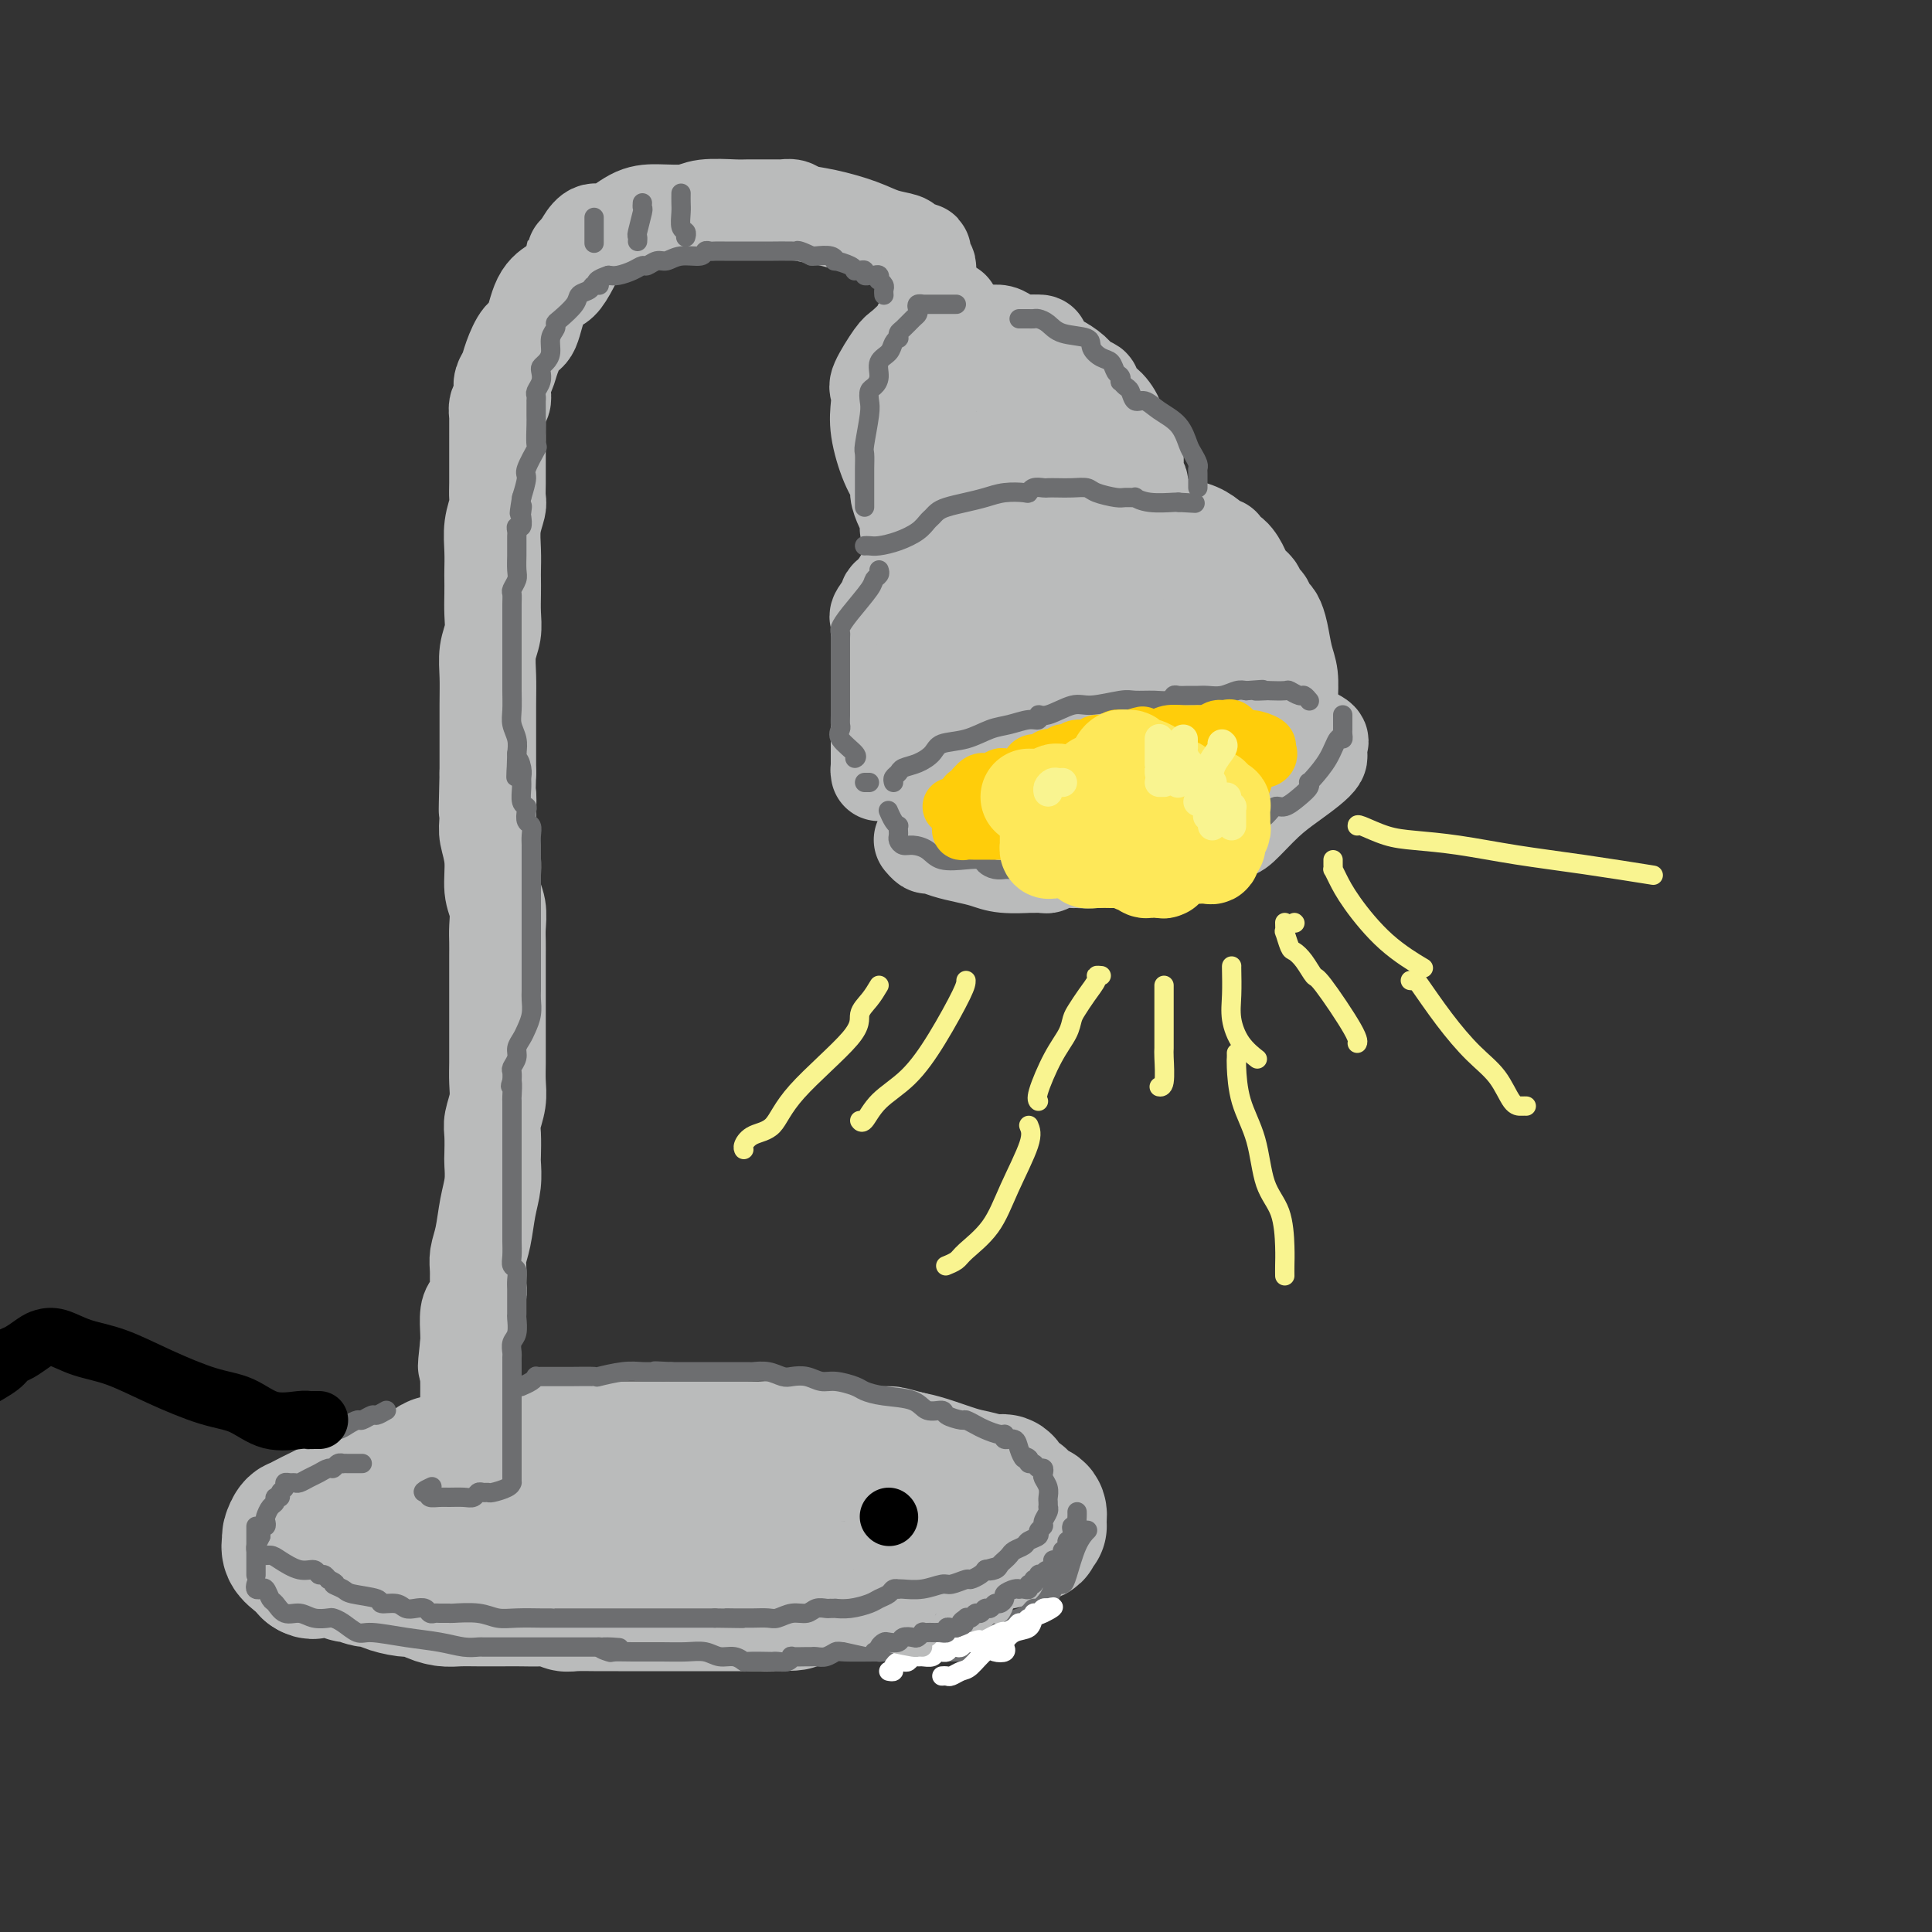 <svg viewBox='0 0 400 400' version='1.1' xmlns='http://www.w3.org/2000/svg' xmlns:xlink='http://www.w3.org/1999/xlink'><rect x="0" y="0" width="400" height="400" fill="#333333" stroke="none"/><g fill='none' stroke='rgb(186,187,187)' stroke-width='28' stroke-linecap='round' stroke-linejoin='round'><path d='M100,303c-0.244,0.000 -0.489,0.000 -1,0c-0.511,-0.000 -1.289,-0.001 -2,0c-0.711,0.001 -1.357,0.003 -2,0c-0.643,-0.003 -1.285,-0.012 -2,0c-0.715,0.012 -1.504,0.045 -2,0c-0.496,-0.045 -0.698,-0.167 -1,0c-0.302,0.167 -0.705,0.623 -1,1c-0.295,0.377 -0.481,0.675 -1,1c-0.519,0.325 -1.371,0.678 -3,1c-1.629,0.322 -4.034,0.612 -5,1c-0.966,0.388 -0.495,0.875 -1,1c-0.505,0.125 -1.988,-0.110 -3,0c-1.012,0.110 -1.552,0.566 -2,1c-0.448,0.434 -0.802,0.847 -3,2c-2.198,1.153 -6.239,3.048 -8,4c-1.761,0.952 -1.242,0.961 -1,1c0.242,0.039 0.207,0.107 0,0c-0.207,-0.107 -0.585,-0.391 -1,0c-0.415,0.391 -0.865,1.456 -1,2c-0.135,0.544 0.046,0.569 0,1c-0.046,0.431 -0.320,1.270 0,2c0.320,0.730 1.234,1.351 2,2c0.766,0.649 1.383,1.324 2,2'/><path d='M64,325c0.860,0.636 1.011,0.227 2,0c0.989,-0.227 2.818,-0.272 4,0c1.182,0.272 1.718,0.860 2,1c0.282,0.140 0.308,-0.169 1,0c0.692,0.169 2.048,0.816 3,1c0.952,0.184 1.498,-0.095 2,0c0.502,0.095 0.959,0.564 2,1c1.041,0.436 2.666,0.839 4,1c1.334,0.161 2.376,0.082 3,0c0.624,-0.082 0.829,-0.166 1,0c0.171,0.166 0.306,0.580 1,1c0.694,0.420 1.945,0.844 3,1c1.055,0.156 1.913,0.042 3,0c1.087,-0.042 2.402,-0.012 4,0c1.598,0.012 3.478,0.007 5,0c1.522,-0.007 2.684,-0.016 4,0c1.316,0.016 2.785,0.057 4,0c1.215,-0.057 2.175,-0.211 3,0c0.825,0.211 1.513,0.789 2,1c0.487,0.211 0.771,0.057 2,0c1.229,-0.057 3.402,-0.015 5,0c1.598,0.015 2.620,0.004 4,0c1.380,-0.004 3.117,-0.001 5,0c1.883,0.001 3.912,0.000 6,0c2.088,-0.000 4.235,-0.000 6,0c1.765,0.000 3.147,0.000 4,0c0.853,-0.000 1.177,-0.000 2,0c0.823,0.000 2.145,0.000 3,0c0.855,-0.000 1.244,-0.000 2,0c0.756,0.000 1.878,0.000 3,0'/><path d='M159,332c10.483,-0.007 3.191,-0.524 1,-1c-2.191,-0.476 0.720,-0.911 3,-1c2.280,-0.089 3.928,0.169 5,0c1.072,-0.169 1.566,-0.766 3,-1c1.434,-0.234 3.806,-0.104 5,0c1.194,0.104 1.208,0.181 2,0c0.792,-0.181 2.361,-0.621 3,-1c0.639,-0.379 0.349,-0.697 1,-1c0.651,-0.303 2.242,-0.591 3,-1c0.758,-0.409 0.682,-0.938 1,-1c0.318,-0.062 1.029,0.345 3,0c1.971,-0.345 5.203,-1.440 7,-2c1.797,-0.560 2.160,-0.585 3,-1c0.840,-0.415 2.159,-1.221 5,-2c2.841,-0.779 7.206,-1.531 9,-2c1.794,-0.469 1.018,-0.654 1,-1c-0.018,-0.346 0.721,-0.851 1,-1c0.279,-0.149 0.097,0.058 0,0c-0.097,-0.058 -0.110,-0.381 0,-1c0.110,-0.619 0.342,-1.532 0,-2c-0.342,-0.468 -1.258,-0.490 -2,-1c-0.742,-0.510 -1.310,-1.509 -2,-2c-0.690,-0.491 -1.504,-0.475 -2,-1c-0.496,-0.525 -0.675,-1.593 -1,-2c-0.325,-0.407 -0.796,-0.154 -1,0c-0.204,0.154 -0.140,0.210 -1,0c-0.860,-0.210 -2.643,-0.685 -4,-1c-1.357,-0.315 -2.288,-0.469 -4,-1c-1.712,-0.531 -4.203,-1.437 -6,-2c-1.797,-0.563 -2.898,-0.781 -4,-1'/><path d='M188,302c-3.868,-1.000 -3.540,-1.000 -4,-1c-0.460,0.000 -1.710,0.001 -3,0c-1.290,-0.001 -2.620,-0.004 -4,0c-1.380,0.004 -2.809,0.015 -4,0c-1.191,-0.015 -2.144,-0.057 -3,0c-0.856,0.057 -1.613,0.211 -3,0c-1.387,-0.211 -3.402,-0.789 -5,-1c-1.598,-0.211 -2.780,-0.057 -4,0c-1.220,0.057 -2.480,0.015 -4,0c-1.520,-0.015 -3.301,-0.004 -5,0c-1.699,0.004 -3.315,0.001 -5,0c-1.685,-0.001 -3.437,-0.000 -5,0c-1.563,0.000 -2.937,0.000 -4,0c-1.063,-0.000 -1.816,0.000 -3,0c-1.184,-0.000 -2.798,-0.001 -4,0c-1.202,0.001 -1.991,0.002 -3,0c-1.009,-0.002 -2.240,-0.009 -4,0c-1.760,0.009 -4.051,0.034 -6,0c-1.949,-0.034 -3.555,-0.128 -5,0c-1.445,0.128 -2.727,0.479 -4,1c-1.273,0.521 -2.537,1.212 -4,2c-1.463,0.788 -3.125,1.674 -4,2c-0.875,0.326 -0.964,0.093 -1,0c-0.036,-0.093 -0.018,-0.047 0,0'/><path d='M97,311c1.716,0.422 3.433,0.844 6,1c2.567,0.156 5.985,0.046 8,0c2.015,-0.046 2.627,-0.027 4,0c1.373,0.027 3.507,0.063 5,0c1.493,-0.063 2.346,-0.226 3,0c0.654,0.226 1.110,0.843 2,1c0.890,0.157 2.215,-0.144 4,0c1.785,0.144 4.030,0.732 6,1c1.970,0.268 3.663,0.215 7,0c3.337,-0.215 8.317,-0.594 11,-1c2.683,-0.406 3.068,-0.840 4,-1c0.932,-0.160 2.409,-0.046 3,0c0.591,0.046 0.295,0.023 0,0'/></g>
<g fill='none' stroke='rgb(186,187,187)' stroke-width='20' stroke-linecap='round' stroke-linejoin='round'><path d='M192,56c0.112,-0.331 0.224,-0.662 0,-1c-0.224,-0.338 -0.785,-0.682 -1,-1c-0.215,-0.318 -0.083,-0.610 0,-1c0.083,-0.390 0.116,-0.877 0,-1c-0.116,-0.123 -0.380,0.119 -1,0c-0.620,-0.119 -1.596,-0.599 -2,-1c-0.404,-0.401 -0.237,-0.723 -1,-1c-0.763,-0.277 -2.455,-0.509 -4,-1c-1.545,-0.491 -2.943,-1.242 -5,-2c-2.057,-0.758 -4.775,-1.524 -7,-2c-2.225,-0.476 -3.959,-0.664 -5,-1c-1.041,-0.336 -1.389,-0.822 -2,-1c-0.611,-0.178 -1.487,-0.047 -2,0c-0.513,0.047 -0.665,0.012 -1,0c-0.335,-0.012 -0.852,0.001 -2,0c-1.148,-0.001 -2.925,-0.014 -4,0c-1.075,0.014 -1.448,0.057 -3,0c-1.552,-0.057 -4.285,-0.214 -6,0c-1.715,0.214 -2.413,0.798 -4,1c-1.587,0.202 -4.064,0.022 -6,0c-1.936,-0.022 -3.331,0.116 -5,1c-1.669,0.884 -3.612,2.515 -5,3c-1.388,0.485 -2.220,-0.177 -3,0c-0.780,0.177 -1.509,1.193 -2,2c-0.491,0.807 -0.746,1.403 -1,2'/><path d='M120,52c-1.828,1.093 -0.898,0.325 -1,1c-0.102,0.675 -1.234,2.794 -2,4c-0.766,1.206 -1.165,1.498 -2,2c-0.835,0.502 -2.107,1.212 -3,3c-0.893,1.788 -1.406,4.653 -2,6c-0.594,1.347 -1.270,1.176 -2,2c-0.730,0.824 -1.515,2.645 -2,4c-0.485,1.355 -0.670,2.246 -1,3c-0.330,0.754 -0.807,1.373 -1,2c-0.193,0.627 -0.104,1.264 0,2c0.104,0.736 0.224,1.572 0,2c-0.224,0.428 -0.792,0.448 -1,1c-0.208,0.552 -0.056,1.635 0,2c0.056,0.365 0.015,0.013 0,1c-0.015,0.987 -0.003,3.313 0,5c0.003,1.687 -0.003,2.736 0,4c0.003,1.264 0.015,2.742 0,4c-0.015,1.258 -0.057,2.294 0,3c0.057,0.706 0.211,1.080 0,2c-0.211,0.920 -0.789,2.384 -1,4c-0.211,1.616 -0.057,3.383 0,5c0.057,1.617 0.016,3.083 0,4c-0.016,0.917 -0.008,1.286 0,2c0.008,0.714 0.016,1.772 0,3c-0.016,1.228 -0.057,2.627 0,4c0.057,1.373 0.211,2.719 0,4c-0.211,1.281 -0.789,2.495 -1,4c-0.211,1.505 -0.057,3.300 0,5c0.057,1.700 0.015,3.304 0,6c-0.015,2.696 -0.004,6.485 0,9c0.004,2.515 0.002,3.758 0,5'/><path d='M101,160c-0.314,12.696 -0.099,6.437 0,5c0.099,-1.437 0.083,1.949 0,4c-0.083,2.051 -0.232,2.769 0,4c0.232,1.231 0.847,2.976 1,5c0.153,2.024 -0.155,4.327 0,6c0.155,1.673 0.774,2.716 1,4c0.226,1.284 0.061,2.808 0,4c-0.061,1.192 -0.016,2.052 0,3c0.016,0.948 0.004,1.985 0,3c-0.004,1.015 -0.001,2.007 0,4c0.001,1.993 0.000,4.987 0,7c-0.000,2.013 0.001,3.045 0,4c-0.001,0.955 -0.004,1.835 0,3c0.004,1.165 0.015,2.617 0,4c-0.015,1.383 -0.057,2.696 0,4c0.057,1.304 0.211,2.599 0,4c-0.211,1.401 -0.788,2.909 -1,4c-0.212,1.091 -0.060,1.766 0,3c0.060,1.234 0.027,3.025 0,4c-0.027,0.975 -0.050,1.132 0,2c0.050,0.868 0.171,2.448 0,4c-0.171,1.552 -0.634,3.077 -1,5c-0.366,1.923 -0.633,4.244 -1,6c-0.367,1.756 -0.833,2.946 -1,4c-0.167,1.054 -0.034,1.971 0,3c0.034,1.029 -0.029,2.170 0,3c0.029,0.830 0.151,1.350 0,2c-0.151,0.650 -0.577,1.432 -1,2c-0.423,0.568 -0.845,0.922 -1,2c-0.155,1.078 -0.044,2.879 0,4c0.044,1.121 0.022,1.560 0,2'/><path d='M97,278c-0.928,8.254 -0.249,3.888 0,3c0.249,-0.888 0.067,1.701 0,3c-0.067,1.299 -0.018,1.307 0,2c0.018,0.693 0.005,2.070 0,3c-0.005,0.930 -0.001,1.412 0,2c0.001,0.588 0.000,1.281 0,1c-0.000,-0.281 -0.000,-1.537 0,-2c0.000,-0.463 0.000,-0.132 0,0c-0.000,0.132 -0.000,0.066 0,0'/><path d='M197,64c-0.333,0.060 -0.667,0.121 -1,0c-0.333,-0.121 -0.667,-0.422 -1,0c-0.333,0.422 -0.665,1.568 -1,2c-0.335,0.432 -0.674,0.151 -1,0c-0.326,-0.151 -0.638,-0.171 -1,0c-0.362,0.171 -0.774,0.532 -1,1c-0.226,0.468 -0.267,1.041 -1,2c-0.733,0.959 -2.157,2.303 -3,3c-0.843,0.697 -1.103,0.746 -2,2c-0.897,1.254 -2.431,3.714 -3,5c-0.569,1.286 -0.173,1.398 0,2c0.173,0.602 0.123,1.693 0,3c-0.123,1.307 -0.317,2.829 0,5c0.317,2.171 1.146,4.991 2,7c0.854,2.009 1.731,3.206 2,4c0.269,0.794 -0.072,1.183 0,2c0.072,0.817 0.555,2.060 1,3c0.445,0.940 0.851,1.576 1,2c0.149,0.424 0.040,0.636 0,1c-0.040,0.364 -0.011,0.881 0,1c0.011,0.119 0.003,-0.160 0,0c-0.003,0.160 -0.001,0.760 0,0c0.001,-0.760 0.000,-2.880 0,-5'/><path d='M188,104c-0.696,-2.193 -2.435,-5.677 -3,-8c-0.565,-2.323 0.045,-3.486 0,-4c-0.045,-0.514 -0.745,-0.380 -1,-1c-0.255,-0.620 -0.064,-1.992 0,-3c0.064,-1.008 0.002,-1.650 0,-2c-0.002,-0.350 0.055,-0.409 0,-1c-0.055,-0.591 -0.223,-1.715 0,-2c0.223,-0.285 0.837,0.268 1,0c0.163,-0.268 -0.125,-1.356 0,-2c0.125,-0.644 0.664,-0.842 1,-1c0.336,-0.158 0.468,-0.276 1,-1c0.532,-0.724 1.462,-2.054 2,-3c0.538,-0.946 0.682,-1.508 1,-2c0.318,-0.492 0.810,-0.916 1,-1c0.190,-0.084 0.076,0.171 0,0c-0.076,-0.171 -0.116,-0.766 0,-1c0.116,-0.234 0.388,-0.105 1,0c0.612,0.105 1.563,0.186 2,0c0.437,-0.186 0.358,-0.638 1,-1c0.642,-0.362 2.003,-0.633 3,-1c0.997,-0.367 1.628,-0.830 2,-1c0.372,-0.170 0.484,-0.046 1,0c0.516,0.046 1.436,0.015 2,0c0.564,-0.015 0.774,-0.014 1,0c0.226,0.014 0.469,0.043 1,0c0.531,-0.043 1.348,-0.156 2,0c0.652,0.156 1.137,0.580 2,1c0.863,0.420 2.104,0.834 3,1c0.896,0.166 1.448,0.083 2,0'/><path d='M214,71c2.251,0.261 1.379,-0.085 1,0c-0.379,0.085 -0.263,0.603 0,1c0.263,0.397 0.675,0.673 1,1c0.325,0.327 0.564,0.704 1,1c0.436,0.296 1.069,0.512 2,1c0.931,0.488 2.161,1.248 3,2c0.839,0.752 1.288,1.495 2,2c0.712,0.505 1.687,0.772 2,1c0.313,0.228 -0.037,0.415 0,1c0.037,0.585 0.462,1.566 1,2c0.538,0.434 1.191,0.321 2,1c0.809,0.679 1.776,2.149 2,3c0.224,0.851 -0.294,1.083 0,2c0.294,0.917 1.399,2.518 2,3c0.601,0.482 0.697,-0.155 1,0c0.303,0.155 0.812,1.101 1,2c0.188,0.899 0.054,1.750 0,2c-0.054,0.250 -0.029,-0.102 0,0c0.029,0.102 0.061,0.658 0,1c-0.061,0.342 -0.215,0.470 0,1c0.215,0.530 0.800,1.462 1,2c0.200,0.538 0.015,0.683 0,1c-0.015,0.317 0.138,0.805 0,1c-0.138,0.195 -0.569,0.098 -1,0'/><path d='M235,102c0.092,1.399 0.323,0.896 0,1c-0.323,0.104 -1.200,0.816 -2,1c-0.800,0.184 -1.523,-0.161 -2,0c-0.477,0.161 -0.709,0.828 -2,1c-1.291,0.172 -3.641,-0.150 -6,0c-2.359,0.150 -4.726,0.773 -6,1c-1.274,0.227 -1.454,0.060 -2,0c-0.546,-0.060 -1.456,-0.012 -2,0c-0.544,0.012 -0.721,-0.012 -1,0c-0.279,0.012 -0.659,0.059 -1,0c-0.341,-0.059 -0.642,-0.224 -1,0c-0.358,0.224 -0.774,0.837 -1,1c-0.226,0.163 -0.264,-0.125 -1,0c-0.736,0.125 -2.172,0.663 -3,1c-0.828,0.337 -1.049,0.471 -2,1c-0.951,0.529 -2.633,1.451 -4,2c-1.367,0.549 -2.418,0.725 -3,1c-0.582,0.275 -0.695,0.649 -1,1c-0.305,0.351 -0.803,0.680 -1,1c-0.197,0.320 -0.095,0.629 0,1c0.095,0.371 0.182,0.802 0,1c-0.182,0.198 -0.634,0.164 -1,0c-0.366,-0.164 -0.648,-0.458 -1,0c-0.352,0.458 -0.775,1.669 -1,2c-0.225,0.331 -0.253,-0.219 -1,0c-0.747,0.219 -2.213,1.205 -3,2c-0.787,0.795 -0.893,1.397 -1,2'/><path d='M186,122c-3.271,2.449 -1.948,1.573 -2,2c-0.052,0.427 -1.478,2.159 -2,3c-0.522,0.841 -0.140,0.791 0,1c0.140,0.209 0.037,0.677 0,1c-0.037,0.323 -0.010,0.500 0,1c0.010,0.500 0.003,1.323 0,2c-0.003,0.677 -0.001,1.207 0,2c0.001,0.793 0.000,1.849 0,3c-0.000,1.151 -0.000,2.396 0,3c0.000,0.604 0.000,0.567 0,1c-0.000,0.433 -0.000,1.335 0,2c0.000,0.665 0.000,1.094 0,2c-0.000,0.906 -0.000,2.289 0,3c0.000,0.711 0.000,0.751 0,1c-0.000,0.249 -0.000,0.707 0,1c0.000,0.293 0.000,0.421 0,1c-0.000,0.579 -0.000,1.610 0,2c0.000,0.390 0.000,0.140 0,1c-0.000,0.860 -0.001,2.830 0,4c0.001,1.170 0.003,1.540 0,2c-0.003,0.460 -0.011,1.010 0,1c0.011,-0.010 0.041,-0.580 0,-1c-0.041,-0.420 -0.155,-0.692 0,-1c0.155,-0.308 0.577,-0.654 1,-1'/><path d='M183,158c0.258,-0.649 0.403,-0.770 1,-1c0.597,-0.230 1.647,-0.569 2,-1c0.353,-0.431 0.011,-0.956 0,-1c-0.011,-0.044 0.310,0.392 1,0c0.690,-0.392 1.749,-1.610 2,-2c0.251,-0.390 -0.305,0.050 0,0c0.305,-0.050 1.471,-0.590 2,-1c0.529,-0.410 0.421,-0.691 1,-1c0.579,-0.309 1.844,-0.647 3,-1c1.156,-0.353 2.204,-0.720 3,-1c0.796,-0.280 1.340,-0.471 2,-1c0.660,-0.529 1.437,-1.394 2,-2c0.563,-0.606 0.913,-0.953 1,-1c0.087,-0.047 -0.090,0.204 0,0c0.090,-0.204 0.447,-0.865 1,-1c0.553,-0.135 1.302,0.255 2,0c0.698,-0.255 1.345,-1.154 2,-2c0.655,-0.846 1.319,-1.637 2,-2c0.681,-0.363 1.379,-0.297 3,-1c1.621,-0.703 4.163,-2.174 6,-3c1.837,-0.826 2.968,-1.006 4,-1c1.032,0.006 1.964,0.198 3,0c1.036,-0.198 2.174,-0.785 3,-1c0.826,-0.215 1.338,-0.058 2,0c0.662,0.058 1.472,0.016 2,0c0.528,-0.016 0.774,-0.005 1,0c0.226,0.005 0.431,0.004 1,0c0.569,-0.004 1.503,-0.011 2,0c0.497,0.011 0.557,0.042 1,0c0.443,-0.042 1.269,-0.155 2,0c0.731,0.155 1.365,0.577 2,1'/><path d='M242,135c4.537,0.008 4.380,0.529 5,1c0.620,0.471 2.018,0.892 3,1c0.982,0.108 1.549,-0.098 2,0c0.451,0.098 0.786,0.502 1,1c0.214,0.498 0.308,1.092 1,2c0.692,0.908 1.982,2.130 3,3c1.018,0.870 1.762,1.389 3,2c1.238,0.611 2.969,1.316 4,2c1.031,0.684 1.362,1.349 2,2c0.638,0.651 1.582,1.288 3,2c1.418,0.712 3.309,1.500 4,2c0.691,0.500 0.181,0.714 0,1c-0.181,0.286 -0.031,0.646 0,1c0.031,0.354 -0.055,0.704 0,1c0.055,0.296 0.250,0.538 0,1c-0.250,0.462 -0.945,1.142 -2,2c-1.055,0.858 -2.472,1.892 -4,3c-1.528,1.108 -3.169,2.290 -5,4c-1.831,1.710 -3.851,3.947 -5,5c-1.149,1.053 -1.427,0.923 -2,1c-0.573,0.077 -1.442,0.361 -2,1c-0.558,0.639 -0.804,1.634 -1,2c-0.196,0.366 -0.342,0.105 -1,0c-0.658,-0.105 -1.829,-0.052 -3,0'/><path d='M248,175c-4.294,2.411 -3.530,0.440 -4,0c-0.470,-0.440 -2.175,0.653 -4,1c-1.825,0.347 -3.768,-0.050 -5,0c-1.232,0.050 -1.751,0.548 -3,1c-1.249,0.452 -3.227,0.857 -5,1c-1.773,0.143 -3.339,0.024 -4,0c-0.661,-0.024 -0.415,0.046 -1,0c-0.585,-0.046 -2.002,-0.209 -3,0c-0.998,0.209 -1.579,0.788 -2,1c-0.421,0.212 -0.683,0.057 -1,0c-0.317,-0.057 -0.689,-0.014 -1,0c-0.311,0.014 -0.561,0.001 -1,0c-0.439,-0.001 -1.068,0.011 -1,0c0.068,-0.011 0.833,-0.044 0,0c-0.833,0.044 -3.263,0.165 -5,0c-1.737,-0.165 -2.780,-0.618 -4,-1c-1.220,-0.382 -2.618,-0.695 -4,-1c-1.382,-0.305 -2.749,-0.604 -4,-1c-1.251,-0.396 -2.387,-0.890 -3,-1c-0.613,-0.110 -0.704,0.163 -1,0c-0.296,-0.163 -0.799,-0.761 -1,-1c-0.201,-0.239 -0.101,-0.120 0,0'/><path d='M267,151c-0.002,-0.396 -0.003,-0.793 0,-1c0.003,-0.207 0.012,-0.225 0,-1c-0.012,-0.775 -0.045,-2.305 0,-4c0.045,-1.695 0.167,-3.553 0,-5c-0.167,-1.447 -0.623,-2.482 -1,-4c-0.377,-1.518 -0.675,-3.520 -1,-5c-0.325,-1.480 -0.678,-2.438 -1,-3c-0.322,-0.562 -0.612,-0.728 -1,-1c-0.388,-0.272 -0.873,-0.649 -1,-1c-0.127,-0.351 0.103,-0.675 0,-1c-0.103,-0.325 -0.538,-0.652 -1,-1c-0.462,-0.348 -0.952,-0.717 -1,-1c-0.048,-0.283 0.347,-0.481 0,-1c-0.347,-0.519 -1.437,-1.358 -2,-2c-0.563,-0.642 -0.599,-1.086 -1,-2c-0.401,-0.914 -1.167,-2.300 -2,-3c-0.833,-0.700 -1.734,-0.716 -2,-1c-0.266,-0.284 0.103,-0.836 0,-1c-0.103,-0.164 -0.677,0.059 -1,0c-0.323,-0.059 -0.395,-0.401 -1,-1c-0.605,-0.599 -1.744,-1.457 -3,-2c-1.256,-0.543 -2.628,-0.772 -4,-1'/><path d='M244,109c-1.727,-0.615 -1.545,-0.151 -2,0c-0.455,0.151 -1.547,-0.009 -2,0c-0.453,0.009 -0.266,0.187 -1,1c-0.734,0.813 -2.387,2.259 -3,3c-0.613,0.741 -0.185,0.775 0,1c0.185,0.225 0.129,0.640 0,1c-0.129,0.360 -0.329,0.667 -1,1c-0.671,0.333 -1.813,0.694 -3,1c-1.187,0.306 -2.421,0.558 -4,1c-1.579,0.442 -3.505,1.073 -5,2c-1.495,0.927 -2.560,2.151 -4,3c-1.440,0.849 -3.255,1.323 -5,2c-1.745,0.677 -3.419,1.557 -5,2c-1.581,0.443 -3.068,0.447 -4,1c-0.932,0.553 -1.309,1.653 -2,2c-0.691,0.347 -1.696,-0.061 -2,0c-0.304,0.061 0.093,0.591 0,1c-0.093,0.409 -0.675,0.698 -2,1c-1.325,0.302 -3.393,0.619 -4,1c-0.607,0.381 0.247,0.828 0,1c-0.247,0.172 -1.595,0.071 -2,0c-0.405,-0.071 0.132,-0.110 1,0c0.868,0.110 2.068,0.370 3,0c0.932,-0.370 1.597,-1.369 3,-2c1.403,-0.631 3.544,-0.895 5,-1c1.456,-0.105 2.228,-0.053 3,0'/><path d='M208,131c2.167,-0.333 1.083,-0.167 0,0'/><path d='M189,154c-0.144,-0.447 -0.289,-0.893 0,-1c0.289,-0.107 1.011,0.126 2,0c0.989,-0.126 2.244,-0.611 3,-1c0.756,-0.389 1.014,-0.682 1,-1c-0.014,-0.318 -0.301,-0.662 0,-1c0.301,-0.338 1.190,-0.669 2,-1c0.810,-0.331 1.541,-0.663 3,-1c1.459,-0.337 3.647,-0.678 6,-1c2.353,-0.322 4.873,-0.626 9,-1c4.127,-0.374 9.863,-0.818 15,-1c5.137,-0.182 9.676,-0.100 13,0c3.324,0.100 5.433,0.219 7,0c1.567,-0.219 2.590,-0.777 3,-1c0.410,-0.223 0.205,-0.112 0,0'/><path d='M255,124c-0.450,0.134 -0.901,0.269 -1,0c-0.099,-0.269 0.152,-0.941 0,-1c-0.152,-0.059 -0.707,0.495 -1,0c-0.293,-0.495 -0.324,-2.039 -1,-3c-0.676,-0.961 -1.996,-1.340 -3,-2c-1.004,-0.660 -1.694,-1.601 -3,-3c-1.306,-1.399 -3.230,-3.257 -4,-4c-0.770,-0.743 -0.385,-0.372 0,0'/><path d='M226,94c0.352,-0.285 0.704,-0.570 0,-1c-0.704,-0.430 -2.466,-1.005 -4,-2c-1.534,-0.995 -2.842,-2.409 -4,-3c-1.158,-0.591 -2.165,-0.357 -3,-1c-0.835,-0.643 -1.498,-2.163 -2,-3c-0.502,-0.837 -0.842,-0.993 -1,-1c-0.158,-0.007 -0.132,0.134 0,0c0.132,-0.134 0.370,-0.545 0,-1c-0.370,-0.455 -1.349,-0.955 -2,-1c-0.651,-0.045 -0.974,0.366 -1,0c-0.026,-0.366 0.246,-1.508 0,-2c-0.246,-0.492 -1.008,-0.332 -2,-1c-0.992,-0.668 -2.213,-2.162 -4,-3c-1.787,-0.838 -4.141,-1.018 -6,-1c-1.859,0.018 -3.223,0.234 -4,0c-0.777,-0.234 -0.966,-0.918 -1,0c-0.034,0.918 0.086,3.437 0,7c-0.086,3.563 -0.377,8.170 1,11c1.377,2.830 4.421,3.882 6,5c1.579,1.118 1.694,2.301 2,3c0.306,0.699 0.802,0.914 1,1c0.198,0.086 0.099,0.043 0,0'/></g>
<g fill='none' stroke='rgb(109,110,112)' stroke-width='4' stroke-linecap='round' stroke-linejoin='round'><path d='M183,61c0.008,0.092 0.016,0.183 0,0c-0.016,-0.183 -0.056,-0.641 0,-1c0.056,-0.359 0.208,-0.618 0,-1c-0.208,-0.382 -0.776,-0.887 -1,-1c-0.224,-0.113 -0.102,0.167 0,0c0.102,-0.167 0.186,-0.781 0,-1c-0.186,-0.219 -0.641,-0.045 -1,0c-0.359,0.045 -0.622,-0.041 -1,0c-0.378,0.041 -0.872,0.208 -1,0c-0.128,-0.208 0.108,-0.790 0,-1c-0.108,-0.210 -0.562,-0.046 -1,0c-0.438,0.046 -0.859,-0.025 -1,0c-0.141,0.025 -0.000,0.147 0,0c0.000,-0.147 -0.140,-0.561 -1,-1c-0.860,-0.439 -2.440,-0.902 -3,-1c-0.560,-0.098 -0.098,0.170 0,0c0.098,-0.170 -0.166,-0.776 -1,-1c-0.834,-0.224 -2.238,-0.064 -3,0c-0.762,0.064 -0.881,0.032 -1,0'/><path d='M168,53c-3.008,-1.464 -3.027,-1.124 -3,-1c0.027,0.124 0.098,0.033 -1,0c-1.098,-0.033 -3.367,-0.009 -4,0c-0.633,0.009 0.371,0.002 0,0c-0.371,-0.002 -2.115,-0.001 -3,0c-0.885,0.001 -0.909,0.000 -1,0c-0.091,-0.000 -0.248,0.000 -1,0c-0.752,-0.000 -2.100,-0.001 -3,0c-0.900,0.001 -1.352,0.004 -2,0c-0.648,-0.004 -1.493,-0.016 -2,0c-0.507,0.016 -0.678,0.061 -1,0c-0.322,-0.061 -0.796,-0.228 -1,0c-0.204,0.228 -0.139,0.850 -1,1c-0.861,0.150 -2.650,-0.171 -4,0c-1.350,0.171 -2.262,0.833 -3,1c-0.738,0.167 -1.304,-0.162 -2,0c-0.696,0.162 -1.524,0.814 -2,1c-0.476,0.186 -0.602,-0.094 -1,0c-0.398,0.094 -1.069,0.564 -2,1c-0.931,0.436 -2.123,0.839 -3,1c-0.877,0.161 -1.438,0.081 -2,0'/><path d='M126,57c-3.804,1.240 -2.313,1.840 -2,2c0.313,0.160 -0.553,-0.118 -1,0c-0.447,0.118 -0.474,0.634 -1,1c-0.526,0.366 -1.551,0.584 -2,1c-0.449,0.416 -0.320,1.031 -1,2c-0.680,0.969 -2.167,2.294 -3,3c-0.833,0.706 -1.011,0.795 -1,1c0.011,0.205 0.209,0.527 0,1c-0.209,0.473 -0.827,1.096 -1,2c-0.173,0.904 0.098,2.090 0,3c-0.098,0.910 -0.566,1.543 -1,2c-0.434,0.457 -0.834,0.738 -1,1c-0.166,0.262 -0.097,0.505 0,1c0.097,0.495 0.222,1.242 0,2c-0.222,0.758 -0.792,1.526 -1,2c-0.208,0.474 -0.056,0.656 0,1c0.056,0.344 0.015,0.852 0,1c-0.015,0.148 -0.005,-0.065 0,0c0.005,0.065 0.003,0.406 0,1c-0.003,0.594 -0.009,1.441 0,2c0.009,0.559 0.031,0.830 0,2c-0.031,1.170 -0.116,3.239 0,4c0.116,0.761 0.433,0.214 0,1c-0.433,0.786 -1.617,2.904 -2,4c-0.383,1.096 0.033,1.170 0,2c-0.033,0.830 -0.517,2.415 -1,4'/><path d='M108,103c-0.929,5.505 -0.253,2.767 0,2c0.253,-0.767 0.082,0.439 0,1c-0.082,0.561 -0.074,0.479 0,1c0.074,0.521 0.216,1.645 0,2c-0.216,0.355 -0.790,-0.060 -1,0c-0.210,0.060 -0.056,0.594 0,1c0.056,0.406 0.015,0.684 0,1c-0.015,0.316 -0.004,0.669 0,1c0.004,0.331 0.002,0.641 0,1c-0.002,0.359 -0.004,0.769 0,1c0.004,0.231 0.015,0.285 0,1c-0.015,0.715 -0.057,2.092 0,3c0.057,0.908 0.211,1.346 0,2c-0.211,0.654 -0.789,1.523 -1,2c-0.211,0.477 -0.057,0.560 0,1c0.057,0.440 0.015,1.236 0,2c-0.015,0.764 -0.004,1.494 0,2c0.004,0.506 0.001,0.786 0,1c-0.001,0.214 -0.000,0.362 0,1c0.000,0.638 0.000,1.766 0,2c-0.000,0.234 -0.000,-0.428 0,0c0.000,0.428 0.000,1.945 0,3c-0.000,1.055 -0.000,1.650 0,2c0.000,0.350 0.000,0.457 0,1c-0.000,0.543 -0.001,1.524 0,2c0.001,0.476 0.004,0.448 0,1c-0.004,0.552 -0.015,1.684 0,3c0.015,1.316 0.056,2.817 0,4c-0.056,1.183 -0.207,2.049 0,3c0.207,0.951 0.774,1.986 1,3c0.226,1.014 0.113,2.007 0,3'/><path d='M107,156c-0.216,8.618 -0.255,3.665 0,2c0.255,-1.665 0.804,-0.040 1,1c0.196,1.040 0.039,1.496 0,2c-0.039,0.504 0.041,1.056 0,2c-0.041,0.944 -0.203,2.280 0,3c0.203,0.720 0.772,0.826 1,1c0.228,0.174 0.114,0.417 0,1c-0.114,0.583 -0.227,1.506 0,2c0.227,0.494 0.793,0.559 1,1c0.207,0.441 0.056,1.260 0,2c-0.056,0.740 -0.015,1.403 0,2c0.015,0.597 0.004,1.127 0,2c-0.004,0.873 -0.001,2.087 0,3c0.001,0.913 0.000,1.525 0,2c-0.000,0.475 -0.000,0.813 0,2c0.000,1.187 0.000,3.224 0,4c-0.000,0.776 -0.000,0.293 0,1c0.000,0.707 0.000,2.606 0,4c-0.000,1.394 -0.000,2.284 0,3c0.000,0.716 0.001,1.258 0,2c-0.001,0.742 -0.003,1.683 0,3c0.003,1.317 0.012,3.010 0,4c-0.012,0.990 -0.046,1.276 0,2c0.046,0.724 0.171,1.884 0,3c-0.171,1.116 -0.638,2.187 -1,3c-0.362,0.813 -0.619,1.369 -1,2c-0.381,0.631 -0.887,1.338 -1,2c-0.113,0.662 0.165,1.281 0,2c-0.165,0.719 -0.775,1.540 -1,2c-0.225,0.460 -0.064,0.560 0,1c0.064,0.440 0.032,1.220 0,2'/><path d='M106,224c-0.619,1.983 -0.166,-0.058 0,0c0.166,0.058 0.044,2.217 0,3c-0.044,0.783 -0.012,0.191 0,1c0.012,0.809 0.003,3.021 0,4c-0.003,0.979 -0.001,0.727 0,1c0.001,0.273 0.000,1.070 0,2c-0.000,0.930 -0.000,1.992 0,3c0.000,1.008 0.000,1.962 0,3c-0.000,1.038 0.000,2.158 0,3c-0.000,0.842 -0.000,1.404 0,2c0.000,0.596 0.000,1.227 0,2c-0.000,0.773 -0.001,1.689 0,3c0.001,1.311 0.004,3.019 0,4c-0.004,0.981 -0.015,1.235 0,2c0.015,0.765 0.057,2.039 0,3c-0.057,0.961 -0.211,1.607 0,2c0.211,0.393 0.789,0.533 1,1c0.211,0.467 0.056,1.261 0,2c-0.056,0.739 -0.014,1.423 0,2c0.014,0.577 0.000,1.046 0,2c-0.000,0.954 0.014,2.392 0,3c-0.014,0.608 -0.056,0.386 0,1c0.056,0.614 0.211,2.065 0,3c-0.211,0.935 -0.789,1.353 -1,2c-0.211,0.647 -0.057,1.523 0,2c0.057,0.477 0.015,0.553 0,1c-0.015,0.447 -0.004,1.263 0,2c0.004,0.737 0.001,1.393 0,2c-0.001,0.607 -0.000,1.163 0,2c0.000,0.837 0.000,1.953 0,3c-0.000,1.047 -0.000,2.023 0,3'/><path d='M106,293c0.000,10.731 0.000,3.059 0,1c-0.000,-2.059 -0.000,1.494 0,3c0.000,1.506 0.000,0.965 0,1c-0.000,0.035 -0.000,0.647 0,1c0.000,0.353 0.000,0.448 0,1c-0.000,0.552 -0.000,1.560 0,2c0.000,0.440 0.000,0.313 0,1c-0.000,0.687 -0.001,2.187 0,3c0.001,0.813 0.004,0.940 0,1c-0.004,0.060 -0.014,0.055 0,0c0.014,-0.055 0.053,-0.158 0,0c-0.053,0.158 -0.200,0.577 -1,1c-0.800,0.423 -2.255,0.849 -3,1c-0.745,0.151 -0.779,0.026 -1,0c-0.221,-0.026 -0.629,0.046 -1,0c-0.371,-0.046 -0.704,-0.209 -1,0c-0.296,0.209 -0.556,0.789 -1,1c-0.444,0.211 -1.072,0.054 -2,0c-0.928,-0.054 -2.156,-0.004 -3,0c-0.844,0.004 -1.304,-0.037 -2,0c-0.696,0.037 -1.627,0.154 -2,0c-0.373,-0.154 -0.186,-0.577 0,-1'/><path d='M89,309c-2.644,0.244 -0.756,-0.644 0,-1c0.756,-0.356 0.378,-0.178 0,0'/><path d='M75,303c-0.331,0.000 -0.662,0.000 -1,0c-0.338,-0.000 -0.682,-0.001 -1,0c-0.318,0.001 -0.610,0.004 -1,0c-0.390,-0.004 -0.877,-0.016 -1,0c-0.123,0.016 0.119,0.060 0,0c-0.119,-0.060 -0.598,-0.224 -1,0c-0.402,0.224 -0.727,0.834 -1,1c-0.273,0.166 -0.493,-0.113 -1,0c-0.507,0.113 -1.301,0.619 -2,1c-0.699,0.381 -1.302,0.637 -2,1c-0.698,0.363 -1.492,0.832 -2,1c-0.508,0.168 -0.729,0.034 -1,0c-0.271,-0.034 -0.593,0.033 -1,0c-0.407,-0.033 -0.898,-0.168 -1,0c-0.102,0.168 0.184,0.637 0,1c-0.184,0.363 -0.837,0.621 -1,1c-0.163,0.379 0.163,0.879 0,1c-0.163,0.121 -0.814,-0.137 -1,0c-0.186,0.137 0.095,0.668 0,1c-0.095,0.332 -0.565,0.466 -1,1c-0.435,0.534 -0.835,1.469 -1,2c-0.165,0.531 -0.096,0.658 0,1c0.096,0.342 0.218,0.900 0,1c-0.218,0.100 -0.777,-0.257 -1,0c-0.223,0.257 -0.112,1.129 0,2'/><path d='M54,318c-0.991,2.111 -0.969,1.888 -1,2c-0.031,0.112 -0.115,0.560 0,1c0.115,0.440 0.430,0.873 1,1c0.570,0.127 1.396,-0.053 2,0c0.604,0.053 0.988,0.339 2,1c1.012,0.661 2.652,1.696 4,2c1.348,0.304 2.402,-0.125 3,0c0.598,0.125 0.738,0.803 1,1c0.262,0.197 0.646,-0.087 1,0c0.354,0.087 0.677,0.543 1,1'/><path d='M68,327c2.437,1.107 1.029,0.875 1,1c-0.029,0.125 1.323,0.607 2,1c0.677,0.393 0.681,0.698 2,1c1.319,0.302 3.953,0.603 5,1c1.047,0.397 0.508,0.890 1,1c0.492,0.110 2.016,-0.163 3,0c0.984,0.163 1.430,0.762 2,1c0.570,0.238 1.265,0.116 2,0c0.735,-0.116 1.511,-0.227 2,0c0.489,0.227 0.691,0.793 1,1c0.309,0.207 0.725,0.054 1,0c0.275,-0.054 0.408,-0.011 1,0c0.592,0.011 1.644,-0.011 2,0c0.356,0.011 0.018,0.056 1,0c0.982,-0.056 3.285,-0.211 5,0c1.715,0.211 2.842,0.789 4,1c1.158,0.211 2.346,0.057 4,0c1.654,-0.057 3.775,-0.015 5,0c1.225,0.015 1.556,0.004 2,0c0.444,-0.004 1.001,-0.001 1,0c-0.001,0.001 -0.561,0.000 0,0c0.561,-0.000 2.243,-0.000 4,0c1.757,0.000 3.588,0.000 5,0c1.412,-0.000 2.406,-0.000 4,0c1.594,0.000 3.789,0.000 5,0c1.211,-0.000 1.437,-0.000 2,0c0.563,0.000 1.463,0.000 2,0c0.537,-0.000 0.711,-0.000 1,0c0.289,0.000 0.693,0.000 2,0c1.307,-0.000 3.516,-0.000 5,0c1.484,0.000 2.242,0.000 3,0'/><path d='M148,335c9.760,0.155 4.658,0.042 3,0c-1.658,-0.042 0.126,-0.011 1,0c0.874,0.011 0.838,0.004 1,0c0.162,-0.004 0.521,-0.005 1,0c0.479,0.005 1.077,0.016 2,0c0.923,-0.016 2.172,-0.061 3,0c0.828,0.061 1.234,0.227 2,0c0.766,-0.227 1.893,-0.845 3,-1c1.107,-0.155 2.196,0.155 3,0c0.804,-0.155 1.324,-0.774 2,-1c0.676,-0.226 1.509,-0.060 2,0c0.491,0.060 0.639,0.013 1,0c0.361,-0.013 0.936,0.008 1,0c0.064,-0.008 -0.382,-0.043 0,0c0.382,0.043 1.594,0.166 3,0c1.406,-0.166 3.008,-0.619 4,-1c0.992,-0.381 1.376,-0.691 2,-1c0.624,-0.309 1.488,-0.619 2,-1c0.512,-0.381 0.670,-0.833 1,-1c0.330,-0.167 0.830,-0.049 1,0c0.170,0.049 0.008,0.028 0,0c-0.008,-0.028 0.138,-0.064 1,0c0.862,0.064 2.439,0.228 4,0c1.561,-0.228 3.104,-0.849 4,-1c0.896,-0.151 1.144,0.166 2,0c0.856,-0.166 2.320,-0.815 3,-1c0.680,-0.185 0.574,0.094 1,0c0.426,-0.094 1.382,-0.561 2,-1c0.618,-0.439 0.897,-0.849 1,-1c0.103,-0.151 0.029,-0.043 0,0c-0.029,0.043 -0.015,0.022 0,0'/><path d='M204,325c4.510,-1.250 1.786,-0.377 1,0c-0.786,0.377 0.366,0.256 1,0c0.634,-0.256 0.751,-0.646 1,-1c0.249,-0.354 0.629,-0.672 1,-1c0.371,-0.328 0.734,-0.665 1,-1c0.266,-0.335 0.434,-0.667 1,-1c0.566,-0.333 1.529,-0.667 2,-1c0.471,-0.333 0.451,-0.666 1,-1c0.549,-0.334 1.668,-0.670 2,-1c0.332,-0.330 -0.121,-0.653 0,-1c0.121,-0.347 0.817,-0.719 1,-1c0.183,-0.281 -0.147,-0.471 0,-1c0.147,-0.529 0.771,-1.398 1,-2c0.229,-0.602 0.062,-0.938 0,-1c-0.062,-0.062 -0.020,0.148 0,0c0.020,-0.148 0.019,-0.655 0,-1c-0.019,-0.345 -0.057,-0.527 0,-1c0.057,-0.473 0.208,-1.236 0,-2c-0.208,-0.764 -0.777,-1.529 -1,-2c-0.223,-0.471 -0.102,-0.647 0,-1c0.102,-0.353 0.185,-0.882 0,-1c-0.185,-0.118 -0.637,0.175 -1,0c-0.363,-0.175 -0.636,-0.816 -1,-1c-0.364,-0.184 -0.818,0.090 -1,0c-0.182,-0.090 -0.091,-0.545 0,-1'/><path d='M213,302c-0.792,-0.841 -0.772,0.058 -1,0c-0.228,-0.058 -0.703,-1.072 -1,-2c-0.297,-0.928 -0.415,-1.768 -1,-2c-0.585,-0.232 -1.637,0.145 -2,0c-0.363,-0.145 -0.038,-0.813 0,-1c0.038,-0.187 -0.211,0.108 -1,0c-0.789,-0.108 -2.117,-0.620 -3,-1c-0.883,-0.380 -1.320,-0.628 -2,-1c-0.680,-0.372 -1.603,-0.868 -2,-1c-0.397,-0.132 -0.266,0.102 -1,0c-0.734,-0.102 -2.331,-0.538 -3,-1c-0.669,-0.462 -0.410,-0.950 -1,-1c-0.590,-0.050 -2.029,0.338 -3,0c-0.971,-0.338 -1.474,-1.401 -3,-2c-1.526,-0.599 -4.074,-0.734 -6,-1c-1.926,-0.266 -3.229,-0.663 -4,-1c-0.771,-0.337 -1.012,-0.612 -2,-1c-0.988,-0.388 -2.725,-0.887 -4,-1c-1.275,-0.113 -2.087,0.162 -3,0c-0.913,-0.162 -1.926,-0.761 -3,-1c-1.074,-0.239 -2.209,-0.116 -3,0c-0.791,0.116 -1.238,0.227 -2,0c-0.762,-0.227 -1.838,-0.793 -3,-1c-1.162,-0.207 -2.408,-0.055 -3,0c-0.592,0.055 -0.528,0.015 -1,0c-0.472,-0.015 -1.478,-0.004 -3,0c-1.522,0.004 -3.560,0.001 -5,0c-1.440,-0.001 -2.283,-0.000 -3,0c-0.717,0.000 -1.308,0.000 -2,0c-0.692,-0.000 -1.483,-0.000 -2,0c-0.517,0.000 -0.758,0.000 -1,0'/><path d='M139,284c-5.689,-0.308 -2.913,-0.079 -2,0c0.913,0.079 -0.038,0.007 -1,0c-0.962,-0.007 -1.934,0.051 -3,0c-1.066,-0.051 -2.226,-0.210 -4,0c-1.774,0.210 -4.163,0.788 -5,1c-0.837,0.212 -0.122,0.057 -1,0c-0.878,-0.057 -3.348,-0.015 -5,0c-1.652,0.015 -2.485,0.004 -3,0c-0.515,-0.004 -0.712,-0.002 -1,0c-0.288,0.002 -0.667,0.003 -1,0c-0.333,-0.003 -0.618,-0.011 -1,0c-0.382,0.011 -0.859,0.042 -1,0c-0.141,-0.042 0.055,-0.156 0,0c-0.055,0.156 -0.361,0.580 -1,1c-0.639,0.420 -1.611,0.834 -2,1c-0.389,0.166 -0.194,0.083 0,0'/><path d='M80,292c-0.788,0.455 -1.576,0.909 -2,1c-0.424,0.091 -0.484,-0.182 -1,0c-0.516,0.182 -1.489,0.819 -2,1c-0.511,0.181 -0.559,-0.092 -1,0c-0.441,0.092 -1.274,0.550 -2,1c-0.726,0.450 -1.344,0.891 -2,1c-0.656,0.109 -1.351,-0.115 -2,0c-0.649,0.115 -1.252,0.569 -2,1c-0.748,0.431 -1.642,0.837 -2,1c-0.358,0.163 -0.179,0.081 0,0'/><path d='M53,316c0.000,0.228 0.000,0.456 0,1c0.000,0.544 0.000,1.403 0,2c0.000,0.597 0.000,0.932 0,1c0.000,0.068 0.000,-0.132 0,0c-0.000,0.132 0.000,0.595 0,1c-0.000,0.405 0.000,0.753 0,1c0.000,0.247 0.000,0.392 0,1c0.000,0.608 0.000,1.678 0,2c0.000,0.322 0.000,-0.106 0,0c0.000,0.106 0.000,0.744 0,1c0.000,0.256 0.000,0.128 0,0'/><path d='M53,328c-0.090,0.407 -0.179,0.815 0,1c0.179,0.185 0.628,0.148 1,0c0.372,-0.148 0.669,-0.409 1,0c0.331,0.409 0.696,1.486 1,2c0.304,0.514 0.547,0.463 1,1c0.453,0.537 1.115,1.660 2,2c0.885,0.340 1.993,-0.103 3,0c1.007,0.103 1.912,0.753 3,1c1.088,0.247 2.360,0.090 3,0c0.640,-0.090 0.647,-0.112 1,0c0.353,0.112 1.051,0.358 2,1c0.949,0.642 2.147,1.678 3,2c0.853,0.322 1.360,-0.071 3,0c1.640,0.071 4.414,0.608 7,1c2.586,0.392 4.983,0.641 7,1c2.017,0.359 3.654,0.828 5,1c1.346,0.172 2.401,0.046 3,0c0.599,-0.046 0.740,-0.012 1,0c0.260,0.012 0.637,0.003 1,0c0.363,-0.003 0.713,-0.001 1,0c0.287,0.001 0.513,0.000 1,0c0.487,-0.000 1.235,-0.000 2,0c0.765,0.000 1.548,0.000 2,0c0.452,-0.000 0.575,-0.000 1,0c0.425,0.000 1.153,0.000 2,0c0.847,-0.000 1.815,-0.000 3,0c1.185,0.000 2.588,0.000 4,0c1.412,-0.000 2.832,-0.000 4,0c1.168,0.000 2.084,0.000 3,0'/><path d='M124,341c7.905,0.403 2.669,-0.088 1,0c-1.669,0.088 0.230,0.756 1,1c0.770,0.244 0.411,0.064 1,0c0.589,-0.064 2.124,-0.013 4,0c1.876,0.013 4.091,-0.012 6,0c1.909,0.012 3.510,0.059 5,0c1.490,-0.059 2.868,-0.226 4,0c1.132,0.226 2.016,0.845 3,1c0.984,0.155 2.067,-0.155 3,0c0.933,0.155 1.716,0.773 2,1c0.284,0.227 0.068,0.062 1,0c0.932,-0.062 3.011,-0.020 4,0c0.989,0.020 0.889,0.020 1,0c0.111,-0.020 0.432,-0.058 1,0c0.568,0.058 1.381,0.212 2,0c0.619,-0.212 1.044,-0.789 1,-1c-0.044,-0.211 -0.556,-0.056 0,0c0.556,0.056 2.180,0.011 3,0c0.820,-0.011 0.834,0.011 1,0c0.166,-0.011 0.483,-0.056 1,0c0.517,0.056 1.236,0.211 2,0c0.764,-0.211 1.575,-0.789 2,-1c0.425,-0.211 0.464,-0.057 2,0c1.536,0.057 4.571,0.015 6,0c1.429,-0.015 1.254,-0.004 2,0c0.746,0.004 2.413,0.001 4,0c1.587,-0.001 3.096,-0.000 4,0c0.904,0.000 1.205,0.000 2,0c0.795,-0.000 2.084,-0.000 3,0c0.916,0.000 1.458,0.000 2,0'/><path d='M198,342c7.066,-0.487 3.232,-0.705 2,-1c-1.232,-0.295 0.139,-0.666 1,-1c0.861,-0.334 1.214,-0.632 2,-1c0.786,-0.368 2.006,-0.805 3,-1c0.994,-0.195 1.761,-0.146 2,0c0.239,0.146 -0.052,0.389 0,0c0.052,-0.389 0.447,-1.409 1,-2c0.553,-0.591 1.265,-0.753 2,-1c0.735,-0.247 1.492,-0.581 2,-1c0.508,-0.419 0.766,-0.925 1,-1c0.234,-0.075 0.444,0.282 1,0c0.556,-0.282 1.458,-1.202 2,-2c0.542,-0.798 0.725,-1.473 1,-2c0.275,-0.527 0.641,-0.905 1,-1c0.359,-0.095 0.709,0.093 1,0c0.291,-0.093 0.521,-0.468 1,-2c0.479,-1.532 1.206,-4.220 2,-6c0.794,-1.780 1.655,-2.651 2,-3c0.345,-0.349 0.172,-0.174 0,0'/><path d='M123,45c0.000,0.399 0.000,0.798 0,1c0.000,0.202 0.000,0.208 0,1c0.000,0.792 0.000,2.369 0,3c-0.000,0.631 0.000,0.315 0,0'/><path d='M133,42c-0.030,0.425 -0.061,0.850 0,1c0.061,0.150 0.212,0.026 0,1c-0.212,0.974 -0.789,3.044 -1,4c-0.211,0.956 -0.057,0.796 0,1c0.057,0.204 0.016,0.773 0,1c-0.016,0.227 -0.008,0.114 0,0'/><path d='M141,40c-0.008,0.704 -0.016,1.408 0,2c0.016,0.592 0.057,1.073 0,2c-0.057,0.927 -0.211,2.301 0,3c0.211,0.699 0.789,0.723 1,1c0.211,0.277 0.057,0.805 0,1c-0.057,0.195 -0.016,0.056 0,0c0.016,-0.056 0.008,-0.028 0,0'/><path d='M198,63c-0.345,0.000 -0.690,0.000 -1,0c-0.310,-0.000 -0.584,-0.001 -1,0c-0.416,0.001 -0.973,0.003 -2,0c-1.027,-0.003 -2.523,-0.012 -3,0c-0.477,0.012 0.066,0.044 0,0c-0.066,-0.044 -0.742,-0.163 -1,0c-0.258,0.163 -0.097,0.607 0,1c0.097,0.393 0.131,0.736 0,1c-0.131,0.264 -0.426,0.448 -1,1c-0.574,0.552 -1.425,1.470 -2,2c-0.575,0.530 -0.874,0.670 -1,1c-0.126,0.330 -0.080,0.850 0,1c0.080,0.150 0.194,-0.070 0,0c-0.194,0.070 -0.696,0.428 -1,1c-0.304,0.572 -0.411,1.357 -1,2c-0.589,0.643 -1.661,1.145 -2,2c-0.339,0.855 0.054,2.063 0,3c-0.054,0.937 -0.554,1.603 -1,2c-0.446,0.397 -0.837,0.524 -1,1c-0.163,0.476 -0.096,1.300 0,2c0.096,0.700 0.222,1.276 0,3c-0.222,1.724 -0.792,4.596 -1,6c-0.208,1.404 -0.056,1.339 0,2c0.056,0.661 0.015,2.048 0,3c-0.015,0.952 -0.004,1.471 0,2c0.004,0.529 0.001,1.070 0,2c-0.001,0.930 -0.000,2.250 0,3c0.000,0.750 0.000,0.928 0,1c-0.000,0.072 -0.000,0.036 0,0'/><path d='M179,113c0.289,-0.018 0.578,-0.036 1,0c0.422,0.036 0.978,0.126 2,0c1.022,-0.126 2.511,-0.467 4,-1c1.489,-0.533 2.978,-1.256 4,-2c1.022,-0.744 1.578,-1.509 2,-2c0.422,-0.491 0.710,-0.709 1,-1c0.290,-0.291 0.583,-0.656 1,-1c0.417,-0.344 0.959,-0.667 2,-1c1.041,-0.333 2.580,-0.677 4,-1c1.420,-0.323 2.722,-0.626 4,-1c1.278,-0.374 2.531,-0.818 4,-1c1.469,-0.182 3.152,-0.101 4,0c0.848,0.101 0.859,0.223 1,0c0.141,-0.223 0.410,-0.792 1,-1c0.590,-0.208 1.499,-0.057 2,0c0.501,0.057 0.593,0.018 1,0c0.407,-0.018 1.128,-0.015 2,0c0.872,0.015 1.896,0.042 3,0c1.104,-0.042 2.290,-0.155 3,0c0.710,0.155 0.945,0.576 2,1c1.055,0.424 2.930,0.849 4,1c1.070,0.151 1.334,0.026 2,0c0.666,-0.026 1.734,0.045 2,0c0.266,-0.045 -0.269,-0.208 0,0c0.269,0.208 1.342,0.787 3,1c1.658,0.213 3.902,0.061 5,0c1.098,-0.061 1.049,-0.030 1,0'/><path d='M244,104c6.000,0.333 3.000,0.167 0,0'/><path d='M248,101c-0.002,-0.222 -0.004,-0.444 0,-1c0.004,-0.556 0.012,-1.445 0,-2c-0.012,-0.555 -0.046,-0.774 0,-1c0.046,-0.226 0.172,-0.458 0,-1c-0.172,-0.542 -0.640,-1.393 -1,-2c-0.360,-0.607 -0.611,-0.970 -1,-2c-0.389,-1.030 -0.916,-2.728 -2,-4c-1.084,-1.272 -2.724,-2.119 -4,-3c-1.276,-0.881 -2.188,-1.795 -3,-2c-0.812,-0.205 -1.524,0.300 -2,0c-0.476,-0.300 -0.715,-1.404 -1,-2c-0.285,-0.596 -0.615,-0.683 -1,-1c-0.385,-0.317 -0.823,-0.862 -1,-1c-0.177,-0.138 -0.091,0.133 0,0c0.091,-0.133 0.189,-0.668 0,-1c-0.189,-0.332 -0.663,-0.460 -1,-1c-0.337,-0.540 -0.537,-1.492 -1,-2c-0.463,-0.508 -1.187,-0.574 -2,-1c-0.813,-0.426 -1.713,-1.214 -2,-2c-0.287,-0.786 0.039,-1.570 -1,-2c-1.039,-0.430 -3.444,-0.508 -5,-1c-1.556,-0.492 -2.262,-1.400 -3,-2c-0.738,-0.600 -1.508,-0.893 -2,-1c-0.492,-0.107 -0.706,-0.029 -1,0c-0.294,0.029 -0.666,0.008 -1,0c-0.334,-0.008 -0.628,-0.002 -1,0c-0.372,0.002 -0.820,0.001 -1,0c-0.180,-0.001 -0.090,-0.000 0,0'/><path d='M182,118c0.111,0.335 0.222,0.671 0,1c-0.222,0.329 -0.777,0.652 -1,1c-0.223,0.348 -0.112,0.722 -1,2c-0.888,1.278 -2.774,3.459 -4,5c-1.226,1.541 -1.793,2.443 -2,3c-0.207,0.557 -0.056,0.768 0,1c0.056,0.232 0.015,0.485 0,1c-0.015,0.515 -0.004,1.291 0,2c0.004,0.709 0.001,1.349 0,2c-0.001,0.651 -0.000,1.311 0,2c0.000,0.689 0.000,1.406 0,2c-0.000,0.594 -0.000,1.066 0,2c0.000,0.934 0.001,2.330 0,3c-0.001,0.670 -0.003,0.615 0,1c0.003,0.385 0.012,1.210 0,2c-0.012,0.790 -0.045,1.546 0,2c0.045,0.454 0.170,0.605 0,1c-0.170,0.395 -0.633,1.034 0,2c0.633,0.966 2.363,2.260 3,3c0.637,0.740 0.182,0.926 0,1c-0.182,0.074 -0.091,0.037 0,0'/><path d='M185,162c-0.101,-0.335 -0.203,-0.670 0,-1c0.203,-0.330 0.709,-0.656 1,-1c0.291,-0.344 0.366,-0.707 1,-1c0.634,-0.293 1.828,-0.516 3,-1c1.172,-0.484 2.322,-1.229 3,-2c0.678,-0.771 0.885,-1.570 2,-2c1.115,-0.430 3.140,-0.492 5,-1c1.860,-0.508 3.555,-1.461 5,-2c1.445,-0.539 2.639,-0.664 4,-1c1.361,-0.336 2.889,-0.882 4,-1c1.111,-0.118 1.806,0.194 2,0c0.194,-0.194 -0.113,-0.893 0,-1c0.113,-0.107 0.647,0.378 2,0c1.353,-0.378 3.523,-1.618 5,-2c1.477,-0.382 2.259,0.095 4,0c1.741,-0.095 4.442,-0.761 6,-1c1.558,-0.239 1.975,-0.050 3,0c1.025,0.050 2.659,-0.039 4,0c1.341,0.039 2.390,0.207 3,0c0.610,-0.207 0.782,-0.788 1,-1c0.218,-0.212 0.484,-0.056 1,0c0.516,0.056 1.283,0.011 2,0c0.717,-0.011 1.386,0.011 2,0c0.614,-0.011 1.175,-0.054 2,0c0.825,0.054 1.914,0.207 3,0c1.086,-0.207 2.167,-0.773 3,-1c0.833,-0.227 1.416,-0.113 2,0'/><path d='M258,143c5.905,-0.464 2.666,-0.126 2,0c-0.666,0.126 1.240,0.038 2,0c0.760,-0.038 0.374,-0.025 1,0c0.626,0.025 2.262,0.063 3,0c0.738,-0.063 0.576,-0.227 1,0c0.424,0.227 1.433,0.844 2,1c0.567,0.156 0.691,-0.150 1,0c0.309,0.150 0.803,0.757 1,1c0.197,0.243 0.099,0.121 0,0'/><path d='M278,148c-0.000,0.446 -0.000,0.893 0,1c0.000,0.107 0.001,-0.124 0,0c-0.001,0.124 -0.003,0.605 0,1c0.003,0.395 0.010,0.706 0,1c-0.010,0.294 -0.037,0.572 0,1c0.037,0.428 0.140,1.004 0,1c-0.140,-0.004 -0.521,-0.590 -1,0c-0.479,0.590 -1.055,2.357 -2,4c-0.945,1.643 -2.258,3.164 -3,4c-0.742,0.836 -0.912,0.988 -1,1c-0.088,0.012 -0.093,-0.118 0,0c0.093,0.118 0.283,0.482 0,1c-0.283,0.518 -1.038,1.189 -2,2c-0.962,0.811 -2.132,1.761 -3,2c-0.868,0.239 -1.436,-0.235 -2,0c-0.564,0.235 -1.124,1.177 -2,2c-0.876,0.823 -2.067,1.526 -3,2c-0.933,0.474 -1.607,0.719 -2,1c-0.393,0.281 -0.503,0.596 -1,1c-0.497,0.404 -1.379,0.896 -2,1c-0.621,0.104 -0.981,-0.179 -1,0c-0.019,0.179 0.301,0.822 0,1c-0.301,0.178 -1.225,-0.107 -2,0c-0.775,0.107 -1.401,0.606 -2,1c-0.599,0.394 -1.171,0.684 -2,1c-0.829,0.316 -1.914,0.658 -3,1'/><path d='M244,178c-4.236,1.946 -2.327,0.311 -2,0c0.327,-0.311 -0.928,0.701 -2,1c-1.072,0.299 -1.961,-0.116 -4,0c-2.039,0.116 -5.227,0.763 -7,1c-1.773,0.237 -2.130,0.063 -3,0c-0.870,-0.063 -2.254,-0.017 -4,0c-1.746,0.017 -3.853,0.004 -5,0c-1.147,-0.004 -1.332,-0.000 -2,0c-0.668,0.000 -1.818,-0.003 -3,0c-1.182,0.003 -2.396,0.011 -3,0c-0.604,-0.011 -0.600,-0.042 -1,0c-0.400,0.042 -1.206,0.157 -2,0c-0.794,-0.157 -1.577,-0.584 -2,-1c-0.423,-0.416 -0.487,-0.819 -1,-1c-0.513,-0.181 -1.475,-0.139 -3,0c-1.525,0.139 -3.614,0.374 -5,0c-1.386,-0.374 -2.070,-1.357 -3,-2c-0.930,-0.643 -2.105,-0.946 -3,-1c-0.895,-0.054 -1.508,0.139 -2,0c-0.492,-0.139 -0.863,-0.611 -1,-1c-0.137,-0.389 -0.039,-0.694 0,-1c0.039,-0.306 0.021,-0.611 0,-1c-0.021,-0.389 -0.044,-0.861 0,-1c0.044,-0.139 0.156,0.056 0,0c-0.156,-0.056 -0.581,-0.361 -1,-1c-0.419,-0.639 -0.834,-1.611 -1,-2c-0.166,-0.389 -0.083,-0.194 0,0'/><path d='M179,162c0.417,0.000 0.833,0.000 1,0c0.167,0.000 0.083,0.000 0,0'/></g>
<g fill='none' stroke='rgb(0,0,0)' stroke-width='12' stroke-linecap='round' stroke-linejoin='round'><path d='M184,314c0.000,0.000 0.100,0.100 0.1,0.1'/><path d='M66,294c-0.024,-0.000 -0.048,-0.001 0,0c0.048,0.001 0.167,0.003 0,0c-0.167,-0.003 -0.619,-0.011 -1,0c-0.381,0.011 -0.691,0.041 -1,0c-0.309,-0.041 -0.617,-0.152 -2,0c-1.383,0.152 -3.841,0.567 -6,0c-2.159,-0.567 -4.019,-2.115 -6,-3c-1.981,-0.885 -4.084,-1.106 -7,-2c-2.916,-0.894 -6.644,-2.461 -10,-4c-3.356,-1.539 -6.340,-3.052 -9,-4c-2.660,-0.948 -4.995,-1.333 -7,-2c-2.005,-0.667 -3.678,-1.616 -5,-2c-1.322,-0.384 -2.291,-0.203 -3,0c-0.709,0.203 -1.157,0.427 -2,1c-0.843,0.573 -2.082,1.494 -3,2c-0.918,0.506 -1.516,0.598 -2,1c-0.484,0.402 -0.852,1.115 -2,2c-1.148,0.885 -3.074,1.943 -5,3'/></g>
<g fill='none' stroke='rgb(255,205,10)' stroke-width='12' stroke-linecap='round' stroke-linejoin='round'><path d='M197,167c0.341,0.015 0.682,0.031 1,0c0.318,-0.031 0.613,-0.107 1,0c0.387,0.107 0.866,0.398 1,0c0.134,-0.398 -0.076,-1.483 0,-2c0.076,-0.517 0.439,-0.464 1,-1c0.561,-0.536 1.319,-1.659 2,-2c0.681,-0.341 1.285,0.102 2,0c0.715,-0.102 1.540,-0.748 2,-1c0.460,-0.252 0.556,-0.110 1,0c0.444,0.110 1.236,0.188 2,0c0.764,-0.188 1.500,-0.643 2,-1c0.500,-0.357 0.764,-0.618 1,-1c0.236,-0.382 0.444,-0.886 1,-1c0.556,-0.114 1.458,0.162 2,0c0.542,-0.162 0.722,-0.762 1,-1c0.278,-0.238 0.652,-0.115 1,0c0.348,0.115 0.668,0.223 1,0c0.332,-0.223 0.674,-0.777 1,-1c0.326,-0.223 0.634,-0.116 1,0c0.366,0.116 0.788,0.242 1,0c0.212,-0.242 0.213,-0.853 1,-1c0.787,-0.147 2.361,0.171 3,0c0.639,-0.171 0.342,-0.830 1,-1c0.658,-0.170 2.269,0.150 3,0c0.731,-0.150 0.581,-0.771 1,-1c0.419,-0.229 1.405,-0.065 2,0c0.595,0.065 0.797,0.033 1,0'/><path d='M234,153c4.817,-1.409 1.360,-0.430 1,0c-0.360,0.430 2.377,0.311 4,0c1.623,-0.311 2.132,-0.816 3,-1c0.868,-0.184 2.095,-0.048 3,0c0.905,0.048 1.489,0.009 2,0c0.511,-0.009 0.950,0.012 1,0c0.050,-0.012 -0.289,-0.056 0,0c0.289,0.056 1.205,0.212 2,0c0.795,-0.212 1.469,-0.791 2,-1c0.531,-0.209 0.919,-0.048 1,0c0.081,0.048 -0.146,-0.016 0,0c0.146,0.016 0.663,0.112 1,0c0.337,-0.112 0.494,-0.433 1,0c0.506,0.433 1.363,1.621 2,2c0.637,0.379 1.056,-0.052 2,0c0.944,0.052 2.413,0.586 3,1c0.587,0.414 0.294,0.707 0,1'/><path d='M262,155c1.114,1.079 0.400,1.777 0,2c-0.400,0.223 -0.486,-0.029 -1,0c-0.514,0.029 -1.455,0.338 -2,1c-0.545,0.662 -0.692,1.679 -1,2c-0.308,0.321 -0.776,-0.052 -1,0c-0.224,0.052 -0.204,0.528 0,1c0.204,0.472 0.591,0.939 0,1c-0.591,0.061 -2.161,-0.286 -3,0c-0.839,0.286 -0.945,1.204 -2,2c-1.055,0.796 -3.057,1.470 -4,2c-0.943,0.530 -0.826,0.916 -1,1c-0.174,0.084 -0.638,-0.135 -1,0c-0.362,0.135 -0.622,0.624 -1,1c-0.378,0.376 -0.875,0.641 -1,1c-0.125,0.359 0.122,0.814 0,1c-0.122,0.186 -0.612,0.102 -1,0c-0.388,-0.102 -0.672,-0.224 -1,0c-0.328,0.224 -0.699,0.792 -1,1c-0.301,0.208 -0.533,0.056 -1,0c-0.467,-0.056 -1.168,-0.015 -2,0c-0.832,0.015 -1.793,0.004 -3,0c-1.207,-0.004 -2.659,-0.001 -4,0c-1.341,0.001 -2.569,0.000 -4,0c-1.431,-0.000 -3.064,-0.000 -4,0c-0.936,0.000 -1.175,0.000 -2,0c-0.825,-0.000 -2.236,-0.000 -3,0c-0.764,0.000 -0.882,0.000 -1,0'/><path d='M217,171c-3.969,0.094 -0.891,-0.171 0,0c0.891,0.171 -0.404,0.778 -1,1c-0.596,0.222 -0.493,0.060 -1,0c-0.507,-0.060 -1.623,-0.016 -2,0c-0.377,0.016 -0.016,0.004 -1,0c-0.984,-0.004 -3.314,-0.001 -4,0c-0.686,0.001 0.271,0.001 0,0c-0.271,-0.001 -1.771,-0.004 -3,0c-1.229,0.004 -2.186,0.015 -3,0c-0.814,-0.015 -1.485,-0.055 -2,0c-0.515,0.055 -0.874,0.204 -1,0c-0.126,-0.204 -0.018,-0.761 0,-1c0.018,-0.239 -0.055,-0.159 0,0c0.055,0.159 0.239,0.396 1,0c0.761,-0.396 2.098,-1.427 3,-2c0.902,-0.573 1.369,-0.688 2,-1c0.631,-0.312 1.428,-0.819 2,-1c0.572,-0.181 0.921,-0.035 1,0c0.079,0.035 -0.113,-0.042 0,0c0.113,0.042 0.530,0.204 1,0c0.470,-0.204 0.991,-0.772 2,-1c1.009,-0.228 2.504,-0.114 4,0'/><path d='M215,166c3.811,-1.050 5.340,-0.673 7,-1c1.660,-0.327 3.451,-1.356 6,-2c2.549,-0.644 5.855,-0.903 7,-1c1.145,-0.097 0.130,-0.033 0,0c-0.130,0.033 0.624,0.033 1,0c0.376,-0.033 0.374,-0.100 1,0c0.626,0.100 1.879,0.367 3,1c1.121,0.633 2.109,1.632 3,2c0.891,0.368 1.683,0.105 2,0c0.317,-0.105 0.158,-0.053 0,0'/></g>
<g fill='none' stroke='rgb(254,232,89)' stroke-width='20' stroke-linecap='round' stroke-linejoin='round'><path d='M213,165c0.746,0.014 1.492,0.028 2,0c0.508,-0.028 0.777,-0.099 1,0c0.223,0.099 0.400,0.369 1,0c0.600,-0.369 1.625,-1.377 2,-1c0.375,0.377 0.101,2.140 0,3c-0.101,0.860 -0.029,0.817 0,1c0.029,0.183 0.014,0.591 0,1'/><path d='M219,169c0.044,0.936 0.155,0.776 0,1c-0.155,0.224 -0.578,0.833 -1,1c-0.422,0.167 -0.845,-0.109 -1,0c-0.155,0.109 -0.041,0.603 0,1c0.041,0.397 0.010,0.699 0,1c-0.010,0.301 -0.001,0.603 0,1c0.001,0.397 -0.008,0.891 0,1c0.008,0.109 0.033,-0.167 0,0c-0.033,0.167 -0.122,0.777 0,1c0.122,0.223 0.457,0.060 1,0c0.543,-0.060 1.293,-0.016 2,0c0.707,0.016 1.369,0.004 2,0c0.631,-0.004 1.230,-0.001 2,0c0.770,0.001 1.711,0.000 2,0c0.289,-0.000 -0.074,-0.000 0,0c0.074,0.000 0.586,0.000 1,0c0.414,-0.000 0.729,-0.000 1,0c0.271,0.000 0.498,0.000 1,0c0.502,-0.000 1.279,-0.000 2,0c0.721,0.000 1.386,0.000 2,0c0.614,-0.000 1.175,-0.000 2,0c0.825,0.000 1.912,0.000 3,0'/><path d='M238,176c2.963,0.000 1.371,0.000 1,0c-0.371,-0.000 0.480,-0.001 1,0c0.520,0.001 0.710,0.004 1,0c0.290,-0.004 0.679,-0.015 1,0c0.321,0.015 0.572,0.056 1,0c0.428,-0.056 1.033,-0.209 2,0c0.967,0.209 2.297,0.780 3,1c0.703,0.220 0.781,0.088 1,0c0.219,-0.088 0.579,-0.131 1,0c0.421,0.131 0.901,0.435 1,0c0.099,-0.435 -0.184,-1.608 0,-2c0.184,-0.392 0.834,-0.003 1,0c0.166,0.003 -0.152,-0.379 0,-1c0.152,-0.621 0.772,-1.480 1,-2c0.228,-0.520 0.062,-0.700 0,-1c-0.062,-0.300 -0.020,-0.719 0,-1c0.020,-0.281 0.017,-0.422 0,-1c-0.017,-0.578 -0.049,-1.591 0,-2c0.049,-0.409 0.178,-0.213 0,0c-0.178,0.213 -0.663,0.442 -1,0c-0.337,-0.442 -0.525,-1.555 -1,-2c-0.475,-0.445 -1.238,-0.223 -2,0'/><path d='M249,165c-0.875,-0.310 -1.062,-0.086 -1,0c0.062,0.086 0.372,0.034 0,0c-0.372,-0.034 -1.426,-0.051 -2,0c-0.574,0.051 -0.668,0.169 -1,0c-0.332,-0.169 -0.903,-0.627 -1,-1c-0.097,-0.373 0.279,-0.663 0,-1c-0.279,-0.337 -1.212,-0.721 -2,-1c-0.788,-0.279 -1.429,-0.453 -2,-1c-0.571,-0.547 -1.070,-1.468 -2,-2c-0.930,-0.532 -2.291,-0.674 -3,-1c-0.709,-0.326 -0.765,-0.836 -1,-1c-0.235,-0.164 -0.650,0.019 -1,0c-0.350,-0.019 -0.635,-0.240 -1,0c-0.365,0.240 -0.809,0.941 -1,2c-0.191,1.059 -0.128,2.478 0,3c0.128,0.522 0.322,0.149 0,0c-0.322,-0.149 -1.161,-0.075 -2,0'/><path d='M229,162c-0.911,0.778 -1.689,0.222 -2,0c-0.311,-0.222 -0.156,-0.111 0,0'/><path d='M225,173c0.000,0.303 0.000,0.606 0,1c-0.000,0.394 -0.001,0.880 0,1c0.001,0.120 0.005,-0.126 0,0c-0.005,0.126 -0.018,0.622 0,1c0.018,0.378 0.069,0.637 0,1c-0.069,0.363 -0.257,0.830 0,1c0.257,0.170 0.959,0.045 2,0c1.041,-0.045 2.422,-0.008 3,0c0.578,0.008 0.354,-0.013 1,0c0.646,0.013 2.162,0.060 3,0c0.838,-0.060 0.998,-0.226 1,0c0.002,0.226 -0.154,0.845 0,1c0.154,0.155 0.619,-0.155 1,0c0.381,0.155 0.680,0.773 1,1c0.320,0.227 0.663,0.061 1,0c0.337,-0.061 0.668,-0.017 1,0c0.332,0.017 0.666,0.009 1,0'/><path d='M240,180c1.952,0.310 0.333,0.083 0,0c-0.333,-0.083 0.619,-0.024 1,0c0.381,0.024 0.190,0.012 0,0'/></g>
<g fill='none' stroke='rgb(249,244,144)' stroke-width='6' stroke-linecap='round' stroke-linejoin='round'><path d='M240,153c0.000,0.029 0.000,0.058 0,0c0.000,-0.058 -0.000,-0.202 0,0c0.000,0.202 0.000,0.750 0,1c-0.000,0.250 -0.000,0.200 0,1c0.000,0.800 0.000,2.449 0,3c0.000,0.551 -0.000,0.003 0,0c0.000,-0.003 0.000,0.538 0,1c0.000,0.462 -0.000,0.846 0,1c0.000,0.154 0.000,0.077 0,0'/><path d='M245,153c-0.008,0.323 -0.015,0.645 0,1c0.015,0.355 0.054,0.742 0,1c-0.054,0.258 -0.200,0.388 0,1c0.200,0.612 0.747,1.705 1,2c0.253,0.295 0.212,-0.210 0,0c-0.212,0.210 -0.596,1.133 -1,2c-0.404,0.867 -0.830,1.676 -1,2c-0.170,0.324 -0.085,0.162 0,0'/><path d='M253,154c0.204,0.162 0.409,0.324 0,1c-0.409,0.676 -1.430,1.866 -2,3c-0.570,1.134 -0.689,2.211 -1,3c-0.311,0.789 -0.815,1.289 -1,2c-0.185,0.711 -0.053,1.632 0,2c0.053,0.368 0.026,0.184 0,0'/><path d='M251,162c-0.030,0.107 -0.061,0.215 0,1c0.061,0.785 0.212,2.249 0,3c-0.212,0.751 -0.789,0.789 -1,1c-0.211,0.211 -0.057,0.595 0,1c0.057,0.405 0.016,0.830 0,1c-0.016,0.170 -0.008,0.085 0,0'/><path d='M251,169c0.000,0.310 0.000,0.619 0,1c0.000,0.381 0.000,0.833 0,1c-0.000,0.167 0.000,0.048 0,0c0.000,-0.048 0.000,-0.024 0,0'/><path d='M241,162c-0.422,0.000 -0.844,0.000 -1,0c-0.156,0.000 -0.044,0.000 0,0c0.044,0.000 0.022,0.000 0,0'/><path d='M220,162c-0.340,0.022 -0.679,0.045 -1,0c-0.321,-0.045 -0.622,-0.156 -1,0c-0.378,0.156 -0.833,0.581 -1,1c-0.167,0.419 -0.048,0.834 0,1c0.048,0.166 0.024,0.083 0,0'/><path d='M252,167c0.204,-0.423 0.408,-0.845 0,-1c-0.408,-0.155 -1.429,-0.041 -2,0c-0.571,0.041 -0.692,0.011 -1,0c-0.308,-0.011 -0.802,-0.003 -1,0c-0.198,0.003 -0.099,0.002 0,0'/><path d='M254,165c-0.113,0.303 -0.226,0.606 0,1c0.226,0.394 0.793,0.879 1,1c0.207,0.121 0.056,-0.122 0,0c-0.056,0.122 -0.015,0.607 0,1c0.015,0.393 0.004,0.693 0,1c-0.004,0.307 -0.001,0.621 0,1c0.001,0.379 0.000,0.823 0,1c-0.000,0.177 -0.000,0.089 0,0'/></g>
<g fill='none' stroke='rgb(249,244,144)' stroke-width='4' stroke-linecap='round' stroke-linejoin='round'><path d='M276,178c-0.005,0.300 -0.009,0.600 0,1c0.009,0.400 0.032,0.899 0,1c-0.032,0.101 -0.120,-0.196 0,0c0.120,0.196 0.446,0.887 1,2c0.554,1.113 1.334,2.649 3,5c1.666,2.351 4.218,5.518 7,8c2.782,2.482 5.795,4.281 7,5c1.205,0.719 0.603,0.360 0,0'/><path d='M268,191c0.000,0.000 0.100,0.100 0.1,0.1'/><path d='M266,191c0.025,0.931 0.051,1.862 0,2c-0.051,0.138 -0.178,-0.515 0,0c0.178,0.515 0.662,2.200 1,3c0.338,0.800 0.529,0.714 1,1c0.471,0.286 1.222,0.942 2,2c0.778,1.058 1.581,2.518 2,3c0.419,0.482 0.452,-0.015 2,2c1.548,2.015 4.609,6.543 6,9c1.391,2.457 1.112,2.845 1,3c-0.112,0.155 -0.056,0.078 0,0'/><path d='M255,200c-0.010,-0.026 -0.020,-0.052 0,1c0.020,1.052 0.069,3.182 0,5c-0.069,1.818 -0.256,3.322 0,5c0.256,1.678 0.953,3.529 2,5c1.047,1.471 2.442,2.563 3,3c0.558,0.437 0.279,0.218 0,0'/><path d='M241,204c0.000,0.692 0.000,1.383 0,2c-0.000,0.617 -0.000,1.159 0,2c0.000,0.841 0.001,1.980 0,3c-0.001,1.020 -0.004,1.919 0,3c0.004,1.081 0.015,2.342 0,3c-0.015,0.658 -0.056,0.712 0,2c0.056,1.288 0.207,3.808 0,5c-0.207,1.192 -0.774,1.055 -1,1c-0.226,-0.055 -0.113,-0.027 0,0'/><path d='M228,202c-0.469,-0.043 -0.938,-0.087 -1,0c-0.062,0.087 0.283,0.304 0,1c-0.283,0.696 -1.194,1.869 -2,3c-0.806,1.131 -1.505,2.218 -2,3c-0.495,0.782 -0.784,1.257 -1,2c-0.216,0.743 -0.359,1.754 -1,3c-0.641,1.246 -1.780,2.726 -3,5c-1.220,2.274 -2.521,5.343 -3,7c-0.479,1.657 -0.137,1.902 0,2c0.137,0.098 0.068,0.049 0,0'/><path d='M200,203c0.004,0.460 0.009,0.919 -1,3c-1.009,2.081 -3.030,5.783 -5,9c-1.970,3.217 -3.887,5.948 -6,8c-2.113,2.052 -4.422,3.426 -6,5c-1.578,1.574 -2.425,3.347 -3,4c-0.575,0.653 -0.879,0.187 -1,0c-0.121,-0.187 -0.061,-0.093 0,0'/><path d='M182,204c-0.599,1.005 -1.198,2.010 -2,3c-0.802,0.990 -1.808,1.966 -2,3c-0.192,1.034 0.428,2.126 -2,5c-2.428,2.874 -7.904,7.530 -11,11c-3.096,3.470 -3.810,5.753 -5,7c-1.190,1.247 -2.855,1.458 -4,2c-1.145,0.542 -1.770,1.415 -2,2c-0.230,0.585 -0.066,0.881 0,1c0.066,0.119 0.033,0.059 0,0'/><path d='M281,171c-0.015,-0.201 -0.029,-0.402 1,0c1.029,0.402 3.103,1.405 5,2c1.897,0.595 3.617,0.780 6,1c2.383,0.220 5.429,0.476 9,1c3.571,0.524 7.669,1.316 12,2c4.331,0.684 8.897,1.261 14,2c5.103,0.739 10.744,1.640 13,2c2.256,0.360 1.128,0.180 0,0'/><path d='M256,218c0.009,0.361 0.017,0.721 0,1c-0.017,0.279 -0.061,0.476 0,2c0.061,1.524 0.227,4.375 1,7c0.773,2.625 2.155,5.024 3,8c0.845,2.976 1.155,6.528 2,9c0.845,2.472 2.227,3.864 3,6c0.773,2.136 0.939,5.016 1,7c0.061,1.984 0.016,3.073 0,4c-0.016,0.927 -0.005,1.694 0,2c0.005,0.306 0.002,0.153 0,0'/><path d='M213,233c0.369,0.877 0.738,1.754 0,4c-0.738,2.246 -2.583,5.859 -4,9c-1.417,3.141 -2.404,5.808 -4,8c-1.596,2.192 -3.799,3.907 -5,5c-1.201,1.093 -1.400,1.563 -2,2c-0.600,0.437 -1.600,0.839 -2,1c-0.400,0.161 -0.200,0.080 0,0'/><path d='M292,203c0.422,0.050 0.844,0.101 1,0c0.156,-0.101 0.048,-0.353 1,1c0.952,1.353 2.966,4.310 5,7c2.034,2.690 4.090,5.113 6,7c1.910,1.887 3.675,3.238 5,5c1.325,1.762 2.211,3.936 3,5c0.789,1.064 1.482,1.017 2,1c0.518,-0.017 0.862,-0.005 1,0c0.138,0.005 0.069,0.002 0,0'/></g>
<g fill='none' stroke='rgb(186,187,187)' stroke-width='4' stroke-linecap='round' stroke-linejoin='round'><path d='M197,338c0.214,-0.027 0.428,-0.053 1,0c0.572,0.053 1.502,0.186 2,0c0.498,-0.186 0.563,-0.691 1,-1c0.437,-0.309 1.244,-0.420 2,-1c0.756,-0.580 1.460,-1.627 2,-2c0.540,-0.373 0.915,-0.072 1,0c0.085,0.072 -0.122,-0.084 0,0c0.122,0.084 0.571,0.407 1,0c0.429,-0.407 0.837,-1.545 1,-2c0.163,-0.455 0.082,-0.228 0,0'/></g>
<g fill='none' stroke='rgb(255,255,255)' stroke-width='4' stroke-linecap='round' stroke-linejoin='round'><path d='M184,346c0.447,0.083 0.893,0.167 1,0c0.107,-0.167 -0.126,-0.584 0,-1c0.126,-0.416 0.611,-0.829 1,-1c0.389,-0.171 0.680,-0.099 1,0c0.320,0.099 0.667,0.224 1,0c0.333,-0.224 0.652,-0.796 1,-1c0.348,-0.204 0.724,-0.041 1,0c0.276,0.041 0.451,-0.042 1,0c0.549,0.042 1.470,0.208 2,0c0.530,-0.208 0.667,-0.792 1,-1c0.333,-0.208 0.863,-0.042 1,0c0.137,0.042 -0.118,-0.040 0,0c0.118,0.040 0.609,0.203 1,0c0.391,-0.203 0.682,-0.773 1,-1c0.318,-0.227 0.663,-0.112 1,0c0.337,0.112 0.668,0.223 1,0c0.332,-0.223 0.666,-0.778 1,-1c0.334,-0.222 0.667,-0.111 1,0'/><path d='M201,340c2.856,-0.961 1.495,-0.362 1,0c-0.495,0.362 -0.126,0.487 1,0c1.126,-0.487 3.009,-1.584 4,-2c0.991,-0.416 1.092,-0.149 1,0c-0.092,0.149 -0.376,0.179 0,0c0.376,-0.179 1.411,-0.569 2,-1c0.589,-0.431 0.731,-0.904 1,-1c0.269,-0.096 0.663,0.186 1,0c0.337,-0.186 0.615,-0.838 1,-1c0.385,-0.162 0.877,0.167 1,0c0.123,-0.167 -0.125,-0.829 0,-1c0.125,-0.171 0.621,0.150 1,0c0.379,-0.150 0.640,-0.771 1,-1c0.360,-0.229 0.817,-0.065 1,0c0.183,0.065 0.091,0.033 0,0'/><path d='M217,333c2.365,-0.887 0.276,0.396 -1,1c-1.276,0.604 -1.740,0.529 -2,1c-0.260,0.471 -0.317,1.489 -1,2c-0.683,0.511 -1.993,0.516 -3,1c-1.007,0.484 -1.711,1.447 -2,2c-0.289,0.553 -0.164,0.695 0,1c0.164,0.305 0.368,0.774 0,1c-0.368,0.226 -1.307,0.208 -2,0c-0.693,-0.208 -1.141,-0.606 -2,0c-0.859,0.606 -2.129,2.215 -3,3c-0.871,0.785 -1.344,0.746 -2,1c-0.656,0.254 -1.495,0.800 -2,1c-0.505,0.200 -0.674,0.054 -1,0c-0.326,-0.054 -0.807,-0.015 -1,0c-0.193,0.015 -0.096,0.008 0,0'/></g>
<g fill='none' stroke='rgb(186,187,187)' stroke-width='4' stroke-linecap='round' stroke-linejoin='round'><path d='M186,339c0.334,0.000 0.668,0.000 1,0c0.332,-0.000 0.663,-0.000 1,0c0.337,0.000 0.682,0.001 1,0c0.318,-0.001 0.610,-0.004 1,0c0.390,0.004 0.878,0.015 1,0c0.122,-0.015 -0.121,-0.057 0,0c0.121,0.057 0.606,0.212 1,0c0.394,-0.212 0.697,-0.793 1,-1c0.303,-0.207 0.607,-0.040 1,0c0.393,0.040 0.875,-0.046 1,0c0.125,0.046 -0.107,0.223 0,0c0.107,-0.223 0.553,-0.847 1,-1c0.447,-0.153 0.894,0.166 1,0c0.106,-0.166 -0.129,-0.815 0,-1c0.129,-0.185 0.622,0.094 1,0c0.378,-0.094 0.640,-0.561 1,-1c0.360,-0.439 0.817,-0.850 1,-1c0.183,-0.150 0.090,-0.040 0,0c-0.090,0.040 -0.178,0.011 0,0c0.178,-0.011 0.622,-0.003 1,0c0.378,0.003 0.689,0.002 1,0'/><path d='M202,334c2.652,-0.936 1.281,-0.776 1,-1c-0.281,-0.224 0.527,-0.830 1,-1c0.473,-0.170 0.610,0.098 1,0c0.390,-0.098 1.032,-0.562 2,-1c0.968,-0.438 2.261,-0.849 3,-1c0.739,-0.151 0.926,-0.043 1,0c0.074,0.043 0.037,0.022 0,0'/><path d='M175,338c3.260,0.732 6.520,1.464 9,2c2.480,0.536 4.180,0.876 5,1c0.820,0.124 0.759,0.033 1,0c0.241,-0.033 0.783,-0.010 1,0c0.217,0.010 0.108,0.005 0,0'/></g>
<g fill='none' stroke='rgb(109,110,112)' stroke-width='4' stroke-linecap='round' stroke-linejoin='round'><path d='M181,342c0.416,-0.022 0.831,-0.045 1,0c0.169,0.045 0.091,0.157 0,0c-0.091,-0.157 -0.194,-0.582 0,-1c0.194,-0.418 0.686,-0.830 1,-1c0.314,-0.170 0.451,-0.097 1,0c0.549,0.097 1.510,0.218 2,0c0.490,-0.218 0.509,-0.776 1,-1c0.491,-0.224 1.455,-0.112 2,0c0.545,0.112 0.671,0.226 1,0c0.329,-0.226 0.862,-0.793 1,-1c0.138,-0.207 -0.118,-0.056 0,0c0.118,0.056 0.610,0.016 1,0c0.390,-0.016 0.678,-0.008 1,0c0.322,0.008 0.678,0.016 1,0c0.322,-0.016 0.611,-0.057 1,0c0.389,0.057 0.877,0.211 1,0c0.123,-0.211 -0.121,-0.788 0,-1c0.121,-0.212 0.606,-0.061 1,0c0.394,0.061 0.697,0.030 1,0'/><path d='M198,337c2.792,-0.941 1.273,-0.792 1,-1c-0.273,-0.208 0.700,-0.773 1,-1c0.300,-0.227 -0.074,-0.118 0,0c0.074,0.118 0.597,0.243 1,0c0.403,-0.243 0.685,-0.854 1,-1c0.315,-0.146 0.661,0.172 1,0c0.339,-0.172 0.669,-0.834 1,-1c0.331,-0.166 0.661,0.163 1,0c0.339,-0.163 0.686,-0.818 1,-1c0.314,-0.182 0.596,0.109 1,0c0.404,-0.109 0.931,-0.618 1,-1c0.069,-0.382 -0.318,-0.639 0,-1c0.318,-0.361 1.343,-0.828 2,-1c0.657,-0.172 0.945,-0.050 1,0c0.055,0.050 -0.125,0.029 0,0c0.125,-0.029 0.554,-0.064 1,0c0.446,0.064 0.908,0.228 1,0c0.092,-0.228 -0.186,-0.850 0,-1c0.186,-0.150 0.838,0.170 1,0c0.162,-0.170 -0.164,-0.830 0,-1c0.164,-0.170 0.817,0.150 1,0c0.183,-0.150 -0.105,-0.771 0,-1c0.105,-0.229 0.601,-0.065 1,0c0.399,0.065 0.699,0.033 1,0'/><path d='M217,326c2.956,-1.940 0.847,-1.290 0,-1c-0.847,0.290 -0.433,0.219 0,0c0.433,-0.219 0.886,-0.584 1,-1c0.114,-0.416 -0.109,-0.881 0,-1c0.109,-0.119 0.551,0.108 1,0c0.449,-0.108 0.905,-0.550 1,-1c0.095,-0.450 -0.172,-0.910 0,-1c0.172,-0.090 0.782,0.188 1,0c0.218,-0.188 0.045,-0.841 0,-1c-0.045,-0.159 0.040,0.178 0,0c-0.040,-0.178 -0.203,-0.870 0,-1c0.203,-0.130 0.772,0.302 1,0c0.228,-0.302 0.114,-1.338 0,-2c-0.114,-0.662 -0.227,-0.951 0,-1c0.227,-0.049 0.793,0.141 1,0c0.207,-0.141 0.056,-0.615 0,-1c-0.056,-0.385 -0.016,-0.681 0,-1c0.016,-0.319 0.008,-0.659 0,-1'/></g>
</svg>